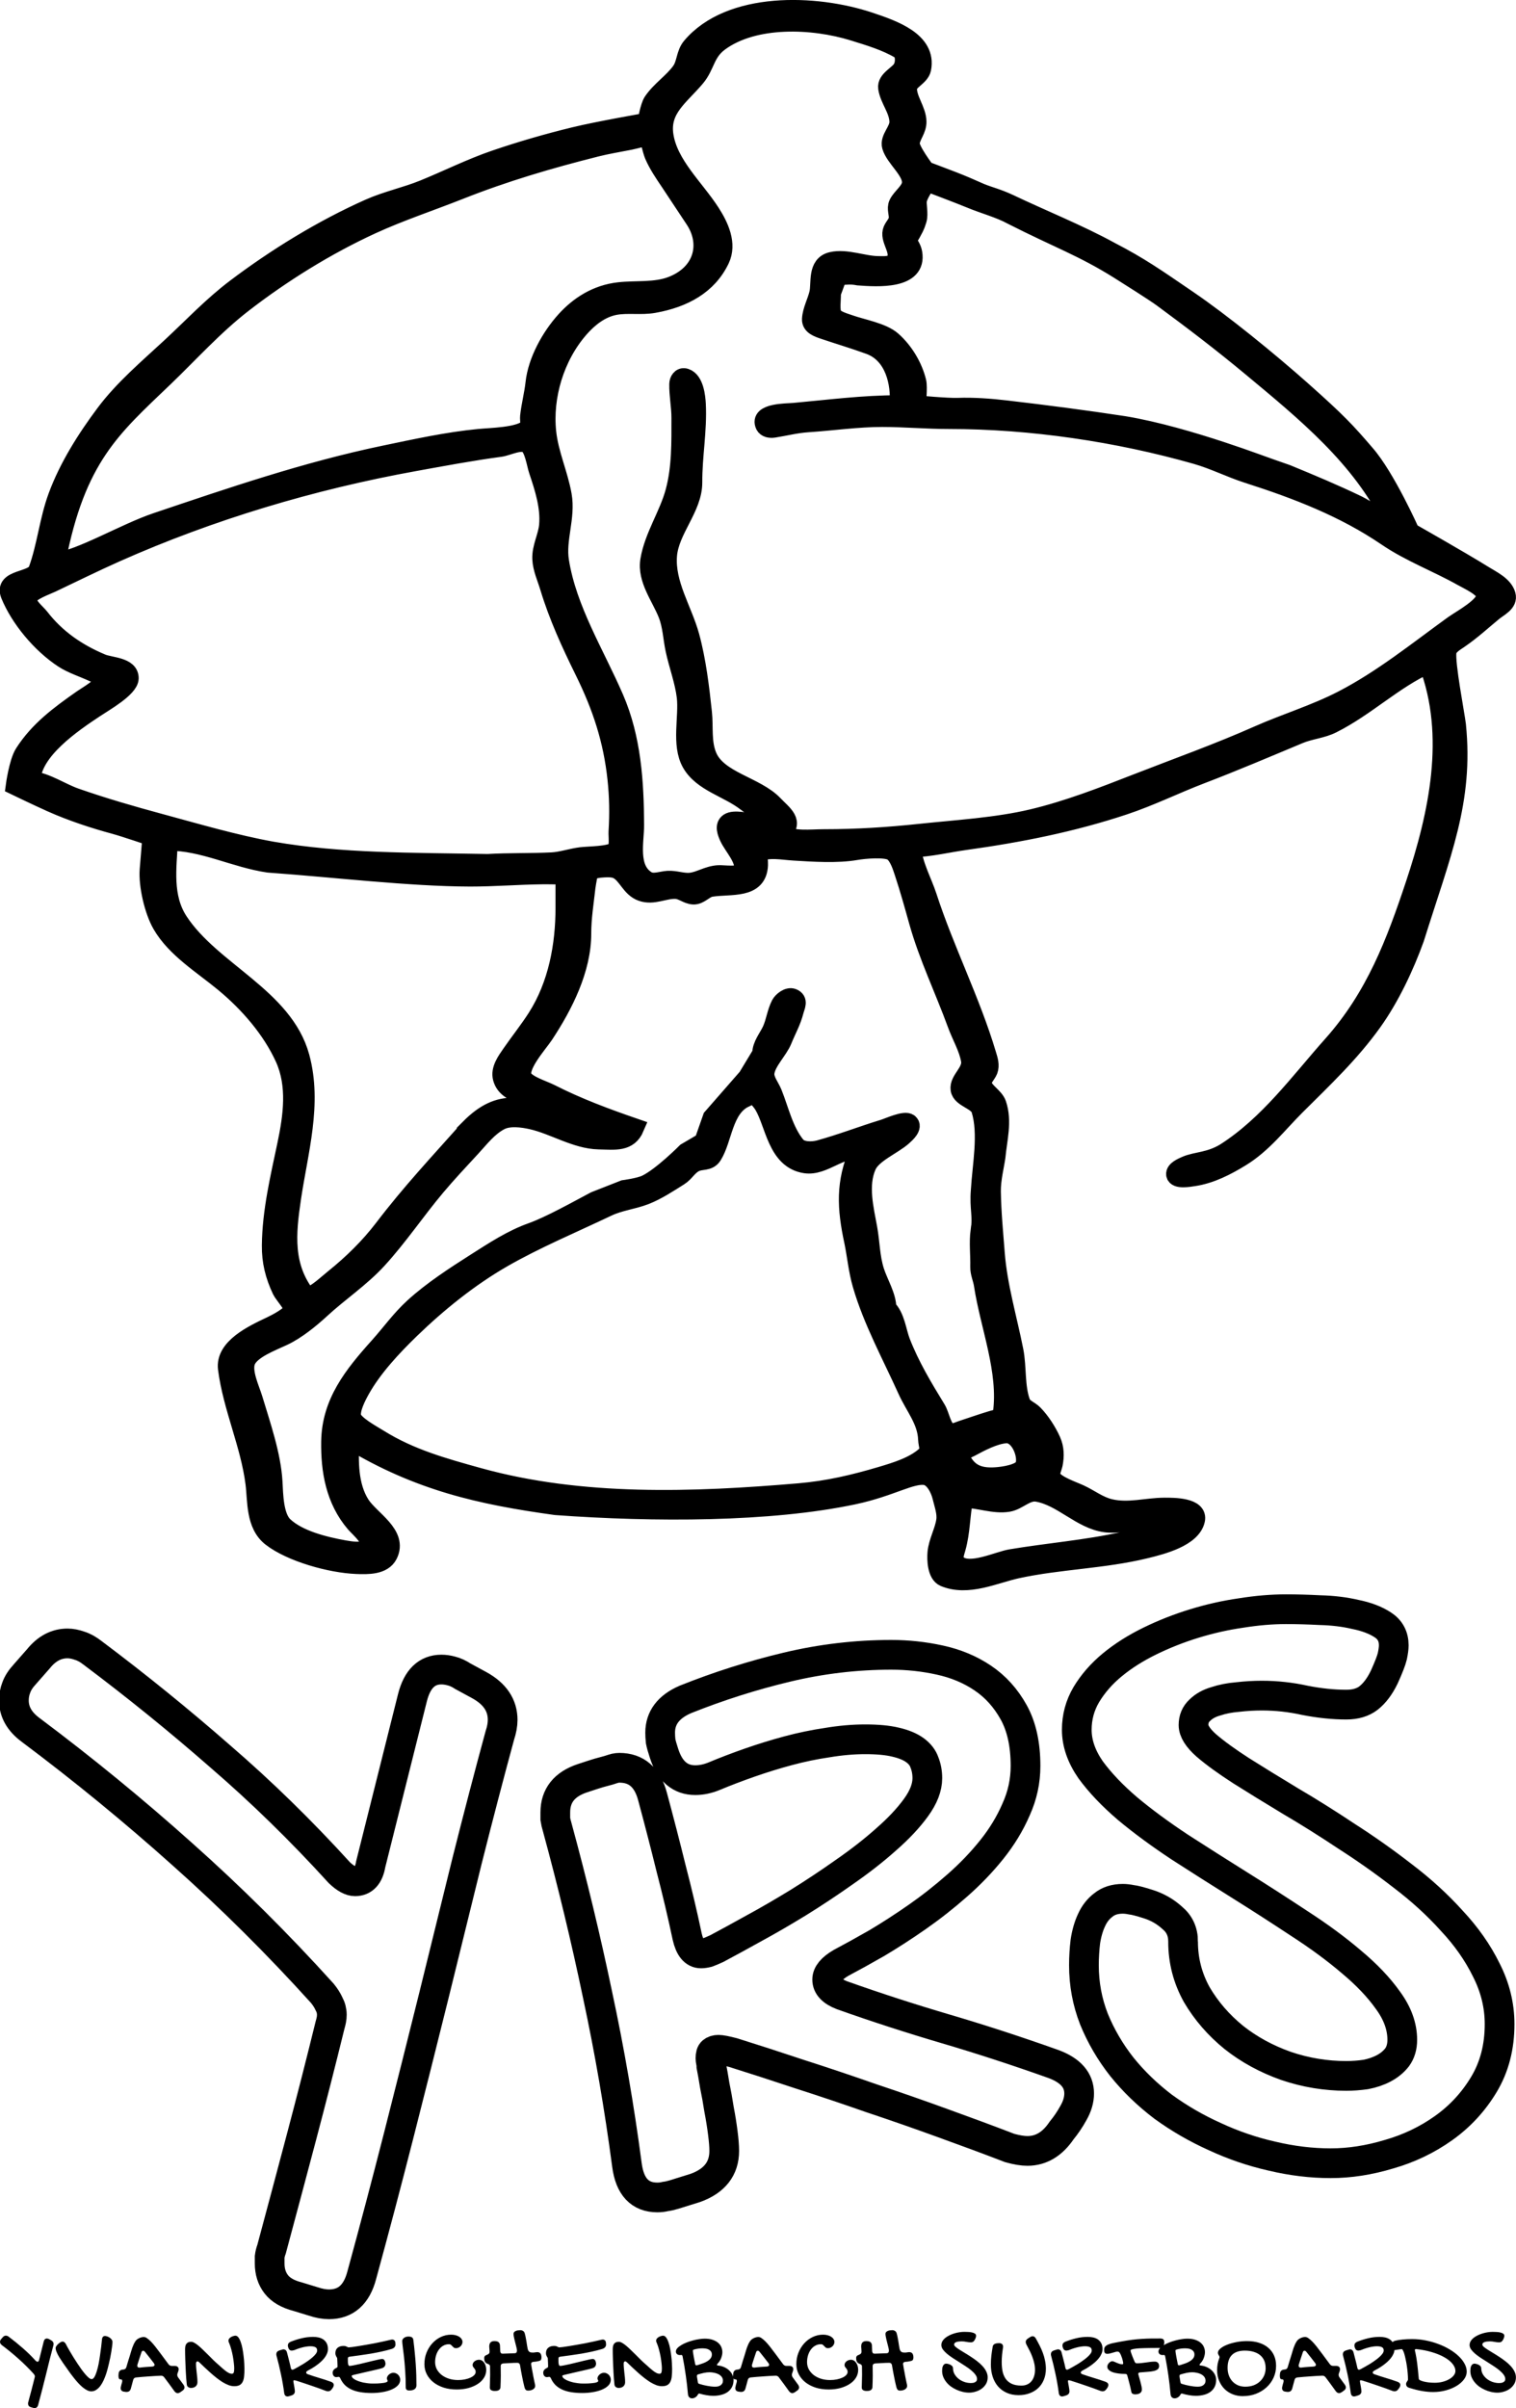 <?xml version="1.0" encoding="UTF-8" standalone="no"?>
<!-- Created with Inkscape (http://www.inkscape.org/) -->

<svg
   width="70mm"
   height="111.136mm"
   viewBox="0 0 70 111.136"
   version="1.1"
   id="svg63"
   inkscape:version="1.3 (0e150ed6c4, 2023-07-21)"
   sodipodi:docname="logo.svg"
   xmlns:inkscape="http://www.inkscape.org/namespaces/inkscape"
   xmlns:sodipodi="http://sodipodi.sourceforge.net/DTD/sodipodi-0.dtd"
   xmlns="http://www.w3.org/2000/svg"
   xmlns:svg="http://www.w3.org/2000/svg">
  <sodipodi:namedview
     id="namedview65"
     pagecolor="#ffffff"
     bordercolor="#666666"
     borderopacity="1.0"
     inkscape:pageshadow="2"
     inkscape:pageopacity="0.0"
     inkscape:pagecheckerboard="0"
     inkscape:document-units="mm"
     showgrid="false"
     fit-margin-top="0"
     fit-margin-left="0"
     fit-margin-right="0"
     fit-margin-bottom="0"
     inkscape:zoom="1.8101934"
     inkscape:cx="145.28834"
     inkscape:cy="222.35193"
     inkscape:window-width="1920"
     inkscape:window-height="1017"
     inkscape:window-x="-8"
     inkscape:window-y="-8"
     inkscape:window-maximized="1"
     inkscape:current-layer="layer1"
     inkscape:showpageshadow="2"
     inkscape:deskcolor="#d1d1d1" />
  <defs
     id="defs60" />
  <g
     inkscape:label="Layer 1"
     inkscape:groupmode="layer"
     id="layer1"
     transform="translate(-31.151,-10.3)">
    <path
       style="fill:#000000;fill-opacity:1;stroke:#000000;stroke-width:0.834;stroke-miterlimit:4;stroke-dasharray:none;stroke-opacity:1"
       d="m 33.532,47.37 c 0.92,0.408 1.926,0.742 2.91,1.008 0.439,0.118 1.7,0.547 1.7,0.547 0,0 -0.093,1.113 -0.124,1.512 -0.055,0.719 0.212,1.891 0.585,2.536 0.647,1.118 1.884,1.864 2.887,2.694 1.152,0.952 2.189,2.161 2.782,3.466 0.574,1.264 0.373,2.685 0.1,3.985 -0.326,1.553 -0.695,3.075 -0.713,4.658 -0.008,0.744 0.152,1.387 0.474,2.07 0.092,0.196 0.568,0.711 0.528,0.891 -0.059,0.265 -0.752,0.619 -1.002,0.737 -0.847,0.4 -2.152,1.015 -2.026,1.995 0.231,1.789 1.038,3.482 1.268,5.279 0.105,0.819 0.007,1.917 0.768,2.509 0.919,0.712 2.745,1.221 3.947,1.268 0.521,0.02 1.221,0.035 1.475,-0.464 0.485,-0.951 -0.834,-1.634 -1.279,-2.329 -0.552,-0.862 -0.533,-2.001 -0.487,-2.95 3.164,1.902 5.983,2.54 9.487,3.024 4.547,0.331 9.893,0.329 13.752,-0.488 1.751,-0.371 2.685,-1.017 3.349,-0.89 0.386,0.092 0.63,0.635 0.704,0.943 0.084,0.352 0.233,0.741 0.181,1.102 -0.073,0.504 -0.358,0.978 -0.404,1.486 -0.027,0.305 -0.01,1 0.356,1.152 1.098,0.456 2.315,-0.153 3.363,-0.381 1.963,-0.426 3.976,-0.445 5.936,-0.922 0.769,-0.187 2.137,-0.539 2.322,-1.35 0.143,-0.622 -1.015,-0.623 -1.449,-0.621 -0.848,0.004 -1.651,0.26 -2.503,0.064 -0.527,-0.121 -0.926,-0.449 -1.397,-0.666 -0.371,-0.171 -1.051,-0.389 -1.283,-0.712 -0.133,-0.184 0.027,-0.46 0.066,-0.653 0.072,-0.366 0.067,-0.736 -0.091,-1.087 -0.188,-0.418 -0.489,-0.893 -0.822,-1.232 -0.187,-0.192 -0.488,-0.271 -0.583,-0.528 -0.267,-0.725 -0.169,-1.623 -0.318,-2.38 -0.295,-1.495 -0.746,-2.984 -0.863,-4.503 -0.076,-0.991 -0.163,-1.848 -0.18,-2.847 -0.01,-0.554 0.158,-1.211 0.212,-1.605 0.074,-0.803 0.313,-1.635 0.043,-2.433 -0.122,-0.358 -0.608,-0.576 -0.679,-0.932 -0.041,-0.209 0.208,-0.429 0.281,-0.621 0.09,-0.237 0.007,-0.49 -0.065,-0.725 -0.736,-2.471 -1.946,-4.838 -2.745,-7.298 -0.229,-0.704 -0.675,-1.491 -0.713,-2.226 0.838,-0.028 1.618,-0.225 2.444,-0.34 2.508,-0.348 4.942,-0.83 7.333,-1.625 1.219,-0.405 2.354,-0.97 3.55,-1.427 1.528,-0.584 3.029,-1.224 4.54,-1.855 0.48,-0.201 1.05,-0.246 1.508,-0.475 1.568,-0.782 2.84,-2.046 4.428,-2.767 1.243,3.297 0.46,6.917 -0.615,10.145 -0.89,2.674 -1.832,5.184 -3.809,7.401 -1.521,1.706 -2.936,3.678 -4.947,4.961 -0.72,0.437 -1.321,0.392 -1.804,0.6 -0.171,0.077 -0.526,0.22 -0.496,0.433 0.037,0.27 0.658,0.153 0.846,0.126 0.803,-0.117 1.542,-0.505 2.202,-0.909 1.012,-0.62 1.719,-1.558 2.529,-2.365 1.272,-1.267 2.517,-2.437 3.551,-3.882 0.817,-1.141 1.488,-2.57 1.953,-3.859 1.227,-3.925 2.285,-6.332 1.928,-9.856 -0.069,-0.557 -0.509,-2.805 -0.439,-3.365 0.033,-0.266 0.338,-0.438 0.556,-0.587 0.583,-0.4 1.032,-0.82 1.566,-1.26 0.261,-0.215 0.718,-0.414 0.611,-0.792 -0.127,-0.45 -0.68,-0.702 -1.071,-0.946 -1.07,-0.665 -3.362,-1.962 -3.362,-1.962 0,0 -1.128,-2.533 -2.08,-3.616 -0.893,-1.04 -1.293,-1.468 -2.894,-2.893 -1.602,-1.425 -3.765,-3.176 -5.288,-4.213 -1.522,-1.037 -2.212,-1.529 -3.616,-2.257 -1.415,-0.777 -3.188,-1.492 -4.643,-2.186 -0.568,-0.266 -0.932,-0.34 -1.339,-0.508 -0.503,-0.22 -0.751,-0.335 -1.274,-0.538 -0.337,-0.131 -1.251,-0.475 -1.251,-0.475 0,0 -0.74,-0.968 -0.7,-1.266 0.046,-0.345 0.32,-0.602 0.314,-0.983 -0.007,-0.526 -0.463,-1.048 -0.436,-1.551 0.018,-0.332 0.577,-0.513 0.651,-0.882 0.26,-1.293 -1.348,-1.838 -2.425,-2.198 -2.509,-0.839 -6.443,-0.96 -8.24,1.163 -0.285,0.337 -0.237,0.79 -0.488,1.139 -0.368,0.511 -0.939,0.871 -1.298,1.402 -0.15,0.22 -0.272,0.941 -0.272,0.941 0,0 -2.227,0.387 -3.32,0.653 -1.24,0.301 -2.475,0.658 -3.667,1.065 -1.144,0.391 -2.207,0.928 -3.317,1.379 -0.82,0.332 -1.693,0.513 -2.503,0.873 -2.176,0.968 -4.316,2.288 -6.169,3.687 -1.097,0.828 -2.009,1.804 -3.002,2.724 -1.051,0.973 -2.187,1.934 -3.032,3.063 -0.884,1.182 -1.7,2.477 -2.201,3.83 -0.414,1.118 -0.513,2.304 -0.919,3.413 -0.191,0.522 -1.594,0.355 -1.274,1.142 0.442,1.083 1.419,2.271 2.47,2.959 0.398,0.261 0.939,0.431 1.38,0.637 0.145,0.068 0.457,0.171 0.487,0.338 0.042,0.234 -0.815,0.731 -1.01,0.867 -1.057,0.74 -1.999,1.44 -2.678,2.497 -0.272,0.423 -0.418,1.52 -0.418,1.52 0,0 1.085,0.524 1.699,0.796 z M 72.814,13.427 c -0.165,0.312 -0.758,0.535 -0.698,0.934 0.08,0.537 0.505,0.988 0.52,1.553 0.012,0.407 -0.449,0.762 -0.342,1.139 0.157,0.551 0.973,1.15 0.92,1.708 -0.034,0.357 -0.456,0.623 -0.606,0.94 -0.109,0.23 0.029,0.48 -0.007,0.716 -0.033,0.219 -0.232,0.36 -0.281,0.569 -0.102,0.428 0.45,0.942 0.137,1.383 -0.144,0.202 -0.513,0.169 -0.746,0.168 -0.687,-0.003 -1.482,-0.351 -2.163,-0.191 -0.706,0.165 -0.503,1.029 -0.611,1.487 -0.091,0.389 -0.315,0.791 -0.338,1.19 -0.018,0.318 0.327,0.427 0.608,0.522 0.696,0.235 1.406,0.445 2.095,0.697 1.14,0.417 1.422,1.772 1.339,2.715 -1.648,0 -3.204,0.207 -4.831,0.354 -0.342,0.031 -1.645,0.005 -1.361,0.618 0.069,0.149 0.27,0.179 0.429,0.154 0.528,-0.082 1.03,-0.215 1.571,-0.25 1.135,-0.074 2.288,-0.245 3.434,-0.245 1.023,4.9e-5 2.054,0.094 3.085,0.094 3.805,0 7.788,0.594 11.407,1.622 0.831,0.236 1.573,0.62 2.381,0.879 2.288,0.732 4.463,1.571 6.424,2.906 1.071,0.73 2.34,1.202 3.475,1.841 0.289,0.163 1.03,0.497 1.076,0.829 0.068,0.483 -1.12,1.107 -1.483,1.369 -1.644,1.188 -3.284,2.516 -5.122,3.463 -1.259,0.649 -2.606,1.052 -3.899,1.625 -1.838,0.815 -3.707,1.48 -5.587,2.213 -1.555,0.607 -3.181,1.241 -4.831,1.632 -1.651,0.392 -3.487,0.496 -5.18,0.676 -1.482,0.158 -2.928,0.249 -4.423,0.249 -0.658,0 -1.386,0.115 -1.979,-0.207 0.679,-0.535 0.075,-0.917 -0.335,-1.35 -0.822,-0.871 -2.573,-1.103 -3.052,-2.221 -0.276,-0.645 -0.161,-1.349 -0.232,-2.019 -0.123,-1.153 -0.272,-2.409 -0.581,-3.535 -0.335,-1.217 -1.136,-2.407 -1.033,-3.712 0.094,-1.188 1.172,-2.196 1.167,-3.379 -0.007,-1.206 0.225,-2.393 0.164,-3.608 -0.017,-0.345 -0.095,-1.096 -0.521,-1.233 -0.219,-0.071 -0.331,0.141 -0.333,0.301 -0.01,0.512 0.1,1.035 0.1,1.553 0,1.137 0.024,2.299 -0.277,3.416 -0.289,1.075 -0.973,2.05 -1.159,3.157 -0.15,0.889 0.51,1.705 0.821,2.493 0.214,0.538 0.223,1.095 0.342,1.648 0.153,0.713 0.434,1.45 0.519,2.173 0.108,0.925 -0.251,2.195 0.233,3.054 0.514,0.912 1.723,1.165 2.547,1.812 0.215,0.169 0.837,0.491 0.762,0.811 -0.033,0.139 -0.298,0.115 -0.413,0.112 -0.296,-0.008 -0.892,-0.173 -1.147,-0.007 -0.242,0.158 -0.1,0.492 -0.012,0.689 0.196,0.435 0.798,1.036 0.663,1.545 -0.077,0.291 -0.881,0.152 -1.134,0.168 -0.488,0.03 -0.857,0.304 -1.286,0.348 -0.342,0.035 -0.691,-0.11 -1.042,-0.089 -0.312,0.019 -0.684,0.181 -0.97,0.004 -0.853,-0.529 -0.539,-1.779 -0.543,-2.544 -0.01,-1.973 -0.134,-3.988 -0.941,-5.849 -0.899,-2.072 -2.166,-4.079 -2.526,-6.315 -0.164,-1.019 0.308,-2.017 0.124,-3.054 -0.173,-0.976 -0.606,-1.895 -0.714,-2.898 -0.176,-1.648 0.363,-3.485 1.508,-4.791 0.403,-0.46 0.955,-0.912 1.617,-1.037 0.585,-0.111 1.208,0.012 1.804,-0.095 1.375,-0.245 2.504,-0.855 3.072,-2.047 0.346,-0.724 -0.03,-1.537 -0.441,-2.174 -0.729,-1.132 -1.95,-2.214 -2.149,-3.571 -0.177,-1.207 0.724,-1.774 1.46,-2.649 0.464,-0.552 0.434,-1.148 1.084,-1.63 1.604,-1.188 4.318,-1.067 6.169,-0.493 0.739,0.229 1.511,0.458 2.153,0.839 0.231,0.137 0.239,0.588 0.112,0.826 z M 38.707,27.766 c 1.205,-1.156 2.331,-2.415 3.672,-3.453 1.782,-1.379 3.837,-2.661 5.936,-3.625 1.321,-0.606 2.724,-1.068 4.074,-1.603 2.071,-0.82 4.114,-1.419 6.286,-1.967 0.518,-0.131 1.046,-0.214 1.571,-0.319 0.21,-0.042 0.839,-0.209 0.839,-0.209 0,0 0.159,0.682 0.243,0.875 0.19,0.44 0.463,0.839 0.735,1.242 0.382,0.567 0.75,1.141 1.132,1.708 0.757,1.122 0.423,2.496 -1.027,3.057 -0.762,0.295 -1.649,0.182 -2.444,0.272 -1.018,0.115 -1.834,0.634 -2.467,1.329 -0.709,0.779 -1.315,1.899 -1.424,2.899 -0.057,0.52 -0.196,1.034 -0.251,1.552 -0.018,0.169 0.069,0.443 -0.092,0.57 -0.447,0.351 -1.655,0.365 -2.226,0.42 -1.459,0.14 -2.914,0.462 -4.349,0.76 -3.625,0.754 -7.084,1.94 -10.546,3.106 -1.45,0.488 -3.536,1.728 -4.608,1.832 0.924,-4.815 2.58,-6.178 4.947,-8.449 z m 56.693,6.573 c -0.525,-0.063 -1.1,-0.534 -1.571,-0.76 -1.067,-0.513 -2.158,-0.97 -3.259,-1.422 -1.141,-0.39 -1.709,-0.624 -3.026,-1.058 -1.317,-0.433 -3.013,-0.934 -4.481,-1.177 -1.808,-0.276 -3.638,-0.514 -5.471,-0.728 -0.702,-0.082 -1.498,-0.143 -2.212,-0.115 -0.482,0.019 -1.893,-0.114 -1.893,-0.114 0,0 0.079,-0.791 0.019,-1.044 -0.166,-0.693 -0.588,-1.413 -1.154,-1.913 -0.452,-0.399 -1.383,-0.553 -1.976,-0.763 -0.233,-0.083 -0.622,-0.183 -0.754,-0.389 -0.14,-0.218 -0.046,-0.761 -0.061,-1.024 l 0.293,-0.796 c 0.365,-7e-4 0.553,-0.055 0.929,0.02 0.885,0.066 2.757,0.191 2.535,-1.087 -0.036,-0.211 -0.162,-0.381 -0.265,-0.569 0.308,-0.512 0.388,-0.679 0.468,-0.945 0.091,-0.301 -0.036,-0.728 0.017,-0.945 0.076,-0.314 0.429,-0.788 0.429,-0.788 0,0 1.524,0.576 1.997,0.773 0.626,0.261 1.333,0.442 1.921,0.764 2.145,1.089 3.255,1.461 4.919,2.502 0.438,0.279 1.61,1.009 2.024,1.314 1.406,1.035 2.74,2.052 4.062,3.151 2.552,2.119 5.106,4.209 6.513,7.113 M 35.587,42.973 c 0.377,-0.25 1.538,-0.91 1.55,-1.365 0.013,-0.566 -0.887,-0.549 -1.275,-0.71 -1.166,-0.485 -2.123,-1.162 -2.854,-2.107 -0.182,-0.235 -0.667,-0.588 -0.549,-0.914 0.102,-0.283 0.799,-0.519 1.075,-0.65 0.989,-0.47 1.965,-0.952 2.968,-1.399 4.35,-1.934 9.041,-3.34 13.794,-4.199 1.318,-0.238 2.63,-0.484 3.958,-0.662 0.335,-0.045 0.932,-0.369 1.255,-0.158 0.277,0.181 0.377,0.913 0.474,1.202 0.273,0.81 0.553,1.682 0.477,2.536 -0.047,0.522 -0.338,1.017 -0.313,1.553 0.022,0.446 0.222,0.871 0.35,1.294 0.406,1.345 0.986,2.608 1.614,3.882 0.814,1.651 1.314,3.178 1.506,4.969 0.088,0.822 0.102,1.613 0.05,2.433 -0.012,0.192 0.064,0.756 -0.096,0.88 -0.29,0.226 -1.212,0.212 -1.594,0.258 -0.437,0.053 -0.91,0.218 -1.339,0.239 -0.981,0.049 -1.983,0.017 -2.968,0.076 -3.527,-0.067 -6.786,-0.023 -9.952,-0.574 -1.74,-0.314 -3.471,-0.826 -5.18,-1.288 -1.313,-0.355 -2.625,-0.734 -3.899,-1.18 -0.676,-0.237 -1.308,-0.696 -2.037,-0.793 0.07,-1.362 1.874,-2.588 2.985,-3.323 z m 26.814,-3.043 -0.058,0.052 0.058,-0.052 m -9.586,22.44 c -1.441,1.617 -2.708,2.965 -3.976,4.63 -0.658,0.857 -1.415,1.599 -2.278,2.294 -0.368,0.297 -0.755,0.681 -1.212,0.863 -1.114,-1.394 -0.955,-2.933 -0.715,-4.555 0.319,-2.158 0.982,-4.354 0.393,-6.522 -0.753,-2.774 -4.097,-3.956 -5.61,-6.263 -0.738,-1.126 -0.53,-2.46 -0.471,-3.674 1.589,0 3.05,0.785 4.598,1.012 3.113,0.222 6.484,0.634 9.312,0.644 1.115,3.92e-4 2.208,-0.091 3.318,-0.104 0.276,-0.004 1.044,0.01 1.044,0.01 0,0 0,1.098 0,1.489 0,1.722 -0.328,3.551 -1.3,5.072 -0.359,0.561 -0.795,1.106 -1.175,1.656 -0.225,0.325 -0.528,0.732 -0.416,1.139 0.241,0.877 1.504,0.77 2.736,1.613 -1.817,-0.216 -2.754,-0.816 -4.251,0.693 z m 23.567,4.733 c -0.073,0.556 0,1.103 -0.013,1.656 -0.007,0.299 0.122,0.54 0.166,0.828 0.294,1.925 1.149,3.987 0.877,5.949 -0.029,0.214 -0.269,0.23 -0.46,0.287 -0.469,0.14 -0.932,0.306 -1.397,0.457 -0.161,0.052 -0.441,0.197 -0.605,0.093 -0.296,-0.188 -0.372,-0.764 -0.541,-1.041 -0.627,-1.026 -1.212,-1.996 -1.644,-3.105 -0.183,-0.469 -0.245,-1.184 -0.644,-1.553 0.007,-0.547 -0.39,-1.181 -0.557,-1.708 -0.21,-0.661 -0.202,-1.314 -0.322,-1.976 -0.165,-0.907 -0.444,-1.991 -0.045,-2.885 0.253,-0.566 1.186,-0.929 1.654,-1.35 0.142,-0.128 0.502,-0.444 0.281,-0.634 -0.196,-0.168 -0.95,0.187 -1.186,0.259 -0.99,0.302 -1.967,0.683 -2.968,0.956 -0.326,0.089 -0.839,0.093 -1.057,-0.173 -0.555,-0.678 -0.759,-1.636 -1.078,-2.427 -0.119,-0.293 -0.389,-0.604 -0.349,-0.93 0.062,-0.502 0.619,-1.025 0.811,-1.503 0.192,-0.474 0.414,-0.85 0.54,-1.346 0.053,-0.209 0.224,-0.496 -0.091,-0.618 -0.213,-0.083 -0.498,0.154 -0.58,0.311 -0.194,0.374 -0.236,0.812 -0.414,1.196 -0.164,0.353 -0.458,0.685 -0.458,1.078 l -0.658,1.089 -1.627,1.861 -0.393,1.117 -0.801,0.47 c 0,0 -1.115,1.124 -1.841,1.475 -0.31,0.15 -1.023,0.243 -1.023,0.243 l -1.339,0.525 c -0.846,0.449 -2.09,1.144 -2.91,1.438 -0.918,0.323 -1.762,0.878 -2.561,1.386 -0.994,0.632 -2.051,1.315 -2.905,2.095 -0.616,0.563 -1.061,1.198 -1.606,1.805 -1.207,1.343 -2.212,2.602 -2.24,4.404 -0.02,1.326 0.203,2.691 1.135,3.778 0.18,0.21 0.944,0.844 0.576,1.142 -0.24,0.194 -0.789,0.099 -1.071,0.049 -0.92,-0.166 -2.109,-0.459 -2.774,-1.087 -0.45,-0.426 -0.454,-1.458 -0.486,-2.019 -0.071,-1.246 -0.552,-2.627 -0.914,-3.828 -0.143,-0.473 -0.536,-1.274 -0.332,-1.76 0.22,-0.524 1.196,-0.878 1.711,-1.122 0.606,-0.286 1.255,-0.815 1.729,-1.253 0.851,-0.786 1.84,-1.441 2.62,-2.291 0.975,-1.063 1.778,-2.269 2.704,-3.368 0.526,-0.625 1.077,-1.21 1.633,-1.812 0.392,-0.424 0.777,-0.938 1.325,-1.222 0.409,-0.212 1.02,-0.13 1.455,-0.031 1.02,0.232 2.035,0.899 3.085,0.921 0.766,0.017 1.386,0.123 1.688,-0.591 -1.346,-0.464 -2.639,-0.942 -3.899,-1.583 -0.349,-0.177 -1.061,-0.386 -1.262,-0.7 -0.31,-0.485 0.693,-1.574 0.973,-1.999 0.903,-1.37 1.74,-3.027 1.74,-4.672 0,-0.726 0.112,-1.394 0.193,-2.122 0.025,-0.217 0.137,-0.775 0.137,-0.775 0,0 0.346,-0.084 0.489,-0.096 0.239,-0.02 0.586,-0.051 0.803,0.059 0.448,0.229 0.59,0.839 1.123,1.027 0.54,0.191 1.038,-0.129 1.567,-0.109 0.305,0.01 0.526,0.24 0.815,0.258 0.304,0.019 0.518,-0.304 0.815,-0.353 0.902,-0.148 2.169,0.119 2.219,-1.047 0.008,-0.193 -0.026,-0.38 -0.065,-0.569 0.565,-0.222 1.095,-0.093 1.688,-0.057 0.882,0.054 1.984,0.128 2.852,-0.022 0.357,-0.062 1.418,-0.17 1.709,0.057 0.261,0.204 0.399,0.665 0.495,0.952 0.244,0.738 0.454,1.49 0.659,2.226 0.453,1.626 1.203,3.167 1.784,4.762 0.2,0.548 0.524,1.084 0.624,1.656 0.093,0.532 -0.547,0.891 -0.481,1.346 0.062,0.427 0.824,0.512 0.955,0.934 0.347,1.111 0.045,2.582 -0.019,3.725 -0.068,0.846 0.103,1.154 -0.008,1.863 z m -5.828,0.518 c 0.134,0.661 0.189,1.309 0.38,1.967 0.481,1.661 1.364,3.273 2.083,4.865 0.351,0.778 0.913,1.41 0.944,2.277 0.01,0.29 0.168,0.514 -0.103,0.754 -0.531,0.469 -1.335,0.715 -2.028,0.92 -1.266,0.375 -2.455,0.655 -3.783,0.768 -4.882,0.415 -10.029,0.605 -14.783,-0.711 -1.635,-0.452 -3.175,-0.88 -4.598,-1.768 -0.308,-0.192 -1.187,-0.661 -1.256,-1.005 -0.071,-0.357 0.224,-0.923 0.397,-1.235 0.562,-1.009 1.454,-1.968 2.308,-2.795 1.25,-1.209 2.692,-2.381 4.254,-3.279 1.523,-0.875 3.231,-1.589 4.831,-2.351 0.573,-0.273 1.169,-0.324 1.746,-0.547 0.542,-0.21 1.087,-0.57 1.57,-0.874 0.286,-0.18 0.4,-0.462 0.716,-0.628 0.301,-0.158 0.636,-0.024 0.838,-0.345 0.485,-0.769 0.491,-2.172 1.473,-2.639 0.135,-0.625 0.712,0.09 0.845,0.311 0.522,0.864 0.614,2.525 1.949,2.726 0.855,0.129 1.649,-0.796 2.444,-0.604 -0.625,1.453 -0.569,2.605 -0.228,4.192 z m 7.038,8.87 c 0.644,-0.047 1.041,1.035 0.838,1.476 -0.153,0.332 -0.949,0.444 -1.304,0.466 -0.632,0.041 -1.115,-0.083 -1.45,-0.58 -0.078,-0.115 -0.229,-0.296 -0.165,-0.437 0.064,-0.141 0.309,-0.222 0.446,-0.295 0.451,-0.242 1.098,-0.591 1.635,-0.63 m 7.741,4.069 v 0.052 c -0.69,0.472 -1.499,0.616 -2.328,0.801 -1.704,0.378 -3.449,0.514 -5.18,0.803 -0.599,0.1 -1.905,0.742 -2.458,0.268 -0.236,-0.202 -0.112,-0.494 -0.045,-0.734 0.219,-0.774 0.191,-1.509 0.349,-2.277 0.667,4.2e-4 1.375,0.293 2.037,0.183 0.47,-0.078 0.84,-0.552 1.339,-0.465 1.142,0.199 2.005,1.256 3.143,1.41 0.967,0.131 2.285,-0.481 3.143,-0.041 z"
       id="path849-3"
       sodipodi:nodetypes="ccccccccssscssssccccsccccccscccccccccccsccccccccccccccccccccccccccccccczzccccccccccccccsccccccccccccccccccccccccccccccccccccsscccccccccccsccccccccccscccccccssccccccccccccccccccccsscccscsccccscccccccccccccczcccccccccccccssccccccccccccccccccccccccccccccccccccccccccccccccscccccccccccccccccsccccccccccccccccscccccccscscsccccccccccccccsccccccccccccccccccccccccccccccccccccccccccccccccccccccccccccccccc" />
    <path
       d="m 31.236,118.529 q -0.084,-0.062 -0.084,-0.149 0,-0.034 0.012,-0.065 0.012,-0.034 0.043,-0.067 l 0.07,-0.079 q 0.062,-0.077 0.147,-0.077 0.029,0 0.062,0.012 0.031,0.01 0.065,0.036 0.336,0.252 0.646,0.524 0.312,0.269 0.603,0.589 0.046,0.043 0.079,0.043 0.065,0 0.079,-0.086 l 0.211,-0.843 q 0.036,-0.142 0.147,-0.142 0.024,0 0.05,0.007 0.029,0.007 0.058,0.026 l 0.084,0.046 q 0.118,0.065 0.118,0.175 0,0.036 -0.014,0.079 -0.082,0.3 -0.166,0.634 -0.082,0.332 -0.168,0.682 -0.087,0.348 -0.178,0.706 -0.091,0.358 -0.187,0.709 -0.038,0.147 -0.166,0.147 -0.036,0 -0.079,-0.014 l -0.079,-0.024 q -0.074,-0.019 -0.108,-0.062 -0.034,-0.043 -0.034,-0.106 0,-0.014 0,-0.034 0.002,-0.019 0.01,-0.038 0.077,-0.286 0.151,-0.567 0.074,-0.281 0.144,-0.565 0.005,-0.017 0.007,-0.029 0.002,-0.012 0.002,-0.026 0,-0.029 -0.014,-0.055 -0.012,-0.026 -0.034,-0.053 -0.339,-0.375 -0.709,-0.704 -0.368,-0.329 -0.769,-0.63 z m 3.047,1.137 q -0.115,-0.163 -0.219,-0.308 -0.101,-0.147 -0.178,-0.272 -0.077,-0.127 -0.12,-0.233 -0.046,-0.106 -0.046,-0.192 0,-0.043 0.038,-0.094 0.036,-0.053 0.087,-0.096 0.05,-0.046 0.103,-0.074 0.055,-0.031 0.091,-0.031 0.087,0 0.149,0.108 0.026,0.051 0.079,0.149 0.055,0.096 0.127,0.221 0.072,0.123 0.159,0.264 0.089,0.139 0.18,0.279 0.094,0.139 0.185,0.269 0.094,0.127 0.178,0.226 0.087,0.099 0.159,0.159 0.074,0.058 0.127,0.058 0.07,0 0.127,-0.096 0.058,-0.096 0.106,-0.252 0.05,-0.156 0.089,-0.353 0.038,-0.199 0.067,-0.404 0.031,-0.204 0.053,-0.394 0.022,-0.192 0.036,-0.336 0.007,-0.077 0.043,-0.115 0.036,-0.041 0.094,-0.041 0.05,0 0.111,0.022 0.06,0.022 0.113,0.06 0.053,0.036 0.087,0.086 0.036,0.048 0.036,0.106 0,0.089 -0.017,0.209 -0.014,0.12 -0.038,0.255 -0.022,0.132 -0.05,0.272 -0.029,0.137 -0.058,0.26 -0.019,0.086 -0.053,0.216 -0.031,0.127 -0.079,0.272 -0.048,0.142 -0.113,0.286 -0.065,0.142 -0.149,0.257 -0.084,0.113 -0.19,0.183 -0.103,0.072 -0.233,0.072 -0.094,0 -0.195,-0.053 -0.101,-0.051 -0.202,-0.135 -0.101,-0.084 -0.199,-0.19 -0.099,-0.108 -0.187,-0.219 -0.089,-0.111 -0.166,-0.214 -0.077,-0.106 -0.132,-0.185 z m 2.42,0.442 q -0.041,0 -0.062,-0.041 -0.019,-0.041 -0.019,-0.115 0,-0.012 0,-0.026 0,-0.017 0.005,-0.062 0.007,-0.173 0.171,-0.202 l 0.055,-0.005 q 0.055,-0.007 0.087,-0.034 0.031,-0.029 0.046,-0.079 0.041,-0.137 0.082,-0.276 0.041,-0.139 0.087,-0.276 0.024,-0.077 0.048,-0.163 0.026,-0.089 0.055,-0.175 0.031,-0.086 0.07,-0.171 0.041,-0.084 0.091,-0.154 0.022,-0.029 0.06,-0.06 0.038,-0.031 0.087,-0.055 0.05,-0.026 0.106,-0.041 0.058,-0.017 0.113,-0.017 0.072,0 0.142,0.046 0.094,0.065 0.185,0.156 0.091,0.091 0.204,0.233 0.113,0.142 0.262,0.344 0.149,0.199 0.358,0.483 0.031,0.036 0.065,0.055 0.036,0.017 0.084,0.017 h 0.137 q 0.084,0 0.13,0.041 0.048,0.038 0.048,0.108 0,0.014 -0.002,0.034 0,0.019 -0.007,0.038 l -0.046,0.135 q -0.005,0.019 -0.007,0.034 -0.002,0.014 -0.002,0.029 0,0.051 0.034,0.103 l 0.257,0.351 q 0.043,0.065 0.043,0.123 0,0.086 -0.099,0.151 l -0.091,0.065 q -0.034,0.022 -0.065,0.034 -0.029,0.012 -0.06,0.012 -0.043,0 -0.082,-0.026 -0.036,-0.024 -0.07,-0.067 -0.115,-0.163 -0.233,-0.322 -0.115,-0.159 -0.235,-0.315 -0.055,-0.077 -0.147,-0.077 -0.293,0.012 -0.582,0.034 -0.286,0.019 -0.574,0.048 -0.103,0.01 -0.13,0.111 l -0.108,0.397 q -0.043,0.159 -0.192,0.159 h -0.038 l -0.074,-0.01 q -0.082,-0.007 -0.125,-0.051 -0.041,-0.043 -0.041,-0.113 0,-0.014 0.002,-0.031 0.002,-0.017 0.007,-0.036 0.012,-0.048 0.024,-0.099 0.014,-0.051 0.029,-0.099 0.005,-0.019 0.007,-0.034 0.002,-0.017 0.002,-0.031 0,-0.074 -0.058,-0.074 z m 1.144,-1.269 q -0.024,-0.022 -0.043,-0.036 -0.019,-0.014 -0.041,-0.014 -0.06,0 -0.084,0.084 -0.048,0.142 -0.094,0.281 -0.043,0.137 -0.089,0.281 -0.005,0.012 -0.005,0.022 0,0.01 0,0.022 0,0.089 0.094,0.089 h 0.024 q 0.144,-0.019 0.288,-0.029 0.144,-0.012 0.288,-0.019 0.048,-0.005 0.074,-0.024 0.029,-0.022 0.029,-0.055 0,-0.031 -0.029,-0.074 -0.101,-0.135 -0.204,-0.264 -0.101,-0.132 -0.209,-0.262 z m 2.355,0.545 q 0,0.101 0.01,0.209 0.01,0.108 0.022,0.216 0.014,0.108 0.024,0.219 0.01,0.108 0.01,0.214 0,0.118 -0.082,0.192 -0.082,0.072 -0.219,0.072 -0.067,0 -0.127,-0.041 -0.058,-0.041 -0.065,-0.13 -0.012,-0.113 -0.024,-0.252 -0.01,-0.142 -0.019,-0.291 -0.007,-0.151 -0.014,-0.303 -0.007,-0.154 -0.012,-0.293 -0.005,-0.142 -0.007,-0.26 -0.002,-0.12 -0.002,-0.202 0,-0.072 0.01,-0.137 0.01,-0.065 0.041,-0.113 0.031,-0.048 0.084,-0.077 0.055,-0.029 0.147,-0.029 0.07,0 0.156,0.051 0.087,0.048 0.185,0.132 0.101,0.084 0.214,0.195 0.113,0.108 0.233,0.228 0.12,0.12 0.245,0.245 0.127,0.123 0.257,0.233 0.058,0.051 0.13,0.118 0.074,0.067 0.151,0.127 0.079,0.06 0.156,0.103 0.079,0.041 0.151,0.041 0.067,0 0.087,-0.058 0.022,-0.06 0.022,-0.19 0,-0.096 -0.017,-0.238 -0.014,-0.142 -0.043,-0.303 -0.029,-0.161 -0.072,-0.322 -0.043,-0.163 -0.099,-0.298 -0.012,-0.029 -0.024,-0.055 -0.01,-0.029 -0.01,-0.062 0,-0.055 0.036,-0.099 0.036,-0.043 0.087,-0.072 0.05,-0.029 0.106,-0.043 0.055,-0.017 0.091,-0.017 0.079,0 0.142,0.086 0.062,0.084 0.108,0.221 0.048,0.135 0.079,0.305 0.031,0.168 0.05,0.339 0.022,0.171 0.029,0.327 0.01,0.154 0.01,0.257 0,0.195 -0.017,0.344 -0.014,0.147 -0.065,0.248 -0.048,0.101 -0.142,0.154 -0.094,0.051 -0.25,0.051 -0.125,0 -0.262,-0.051 -0.137,-0.053 -0.279,-0.139 -0.139,-0.089 -0.284,-0.202 -0.142,-0.113 -0.279,-0.235 -0.137,-0.123 -0.267,-0.245 -0.127,-0.123 -0.238,-0.228 -0.046,-0.046 -0.084,-0.046 -0.034,0 -0.053,0.029 -0.017,0.026 -0.017,0.074 z m 4.513,-0.62 q -0.048,0.019 -0.094,0.019 -0.115,0 -0.159,-0.137 -0.012,-0.036 -0.017,-0.06 -0.002,-0.024 -0.002,-0.043 0,-0.113 0.127,-0.168 0.252,-0.101 0.514,-0.163 0.262,-0.062 0.529,-0.062 0.125,0 0.245,0.026 0.123,0.026 0.219,0.091 0.096,0.065 0.156,0.173 0.06,0.108 0.06,0.272 0,0.115 -0.048,0.221 -0.046,0.106 -0.123,0.202 -0.077,0.096 -0.175,0.183 -0.099,0.086 -0.202,0.159 -0.103,0.072 -0.204,0.132 -0.101,0.058 -0.183,0.101 -0.07,0.041 -0.07,0.084 0,0.051 0.074,0.079 0.257,0.091 0.526,0.171 0.269,0.079 0.545,0.178 0.13,0.048 0.13,0.149 0,0.048 -0.029,0.099 -0.026,0.048 -0.06,0.089 -0.07,0.103 -0.173,0.103 -0.036,0 -0.089,-0.014 -0.156,-0.06 -0.336,-0.125 -0.178,-0.065 -0.365,-0.127 -0.185,-0.065 -0.365,-0.123 -0.18,-0.06 -0.334,-0.108 -0.055,-0.014 -0.074,-0.014 -0.019,0 -0.031,0.01 -0.01,0.007 -0.01,0.034 0,0.007 0.002,0.019 0.002,0.01 0.002,0.022 0.007,0.036 0.017,0.096 0.012,0.058 0.022,0.12 0.012,0.062 0.019,0.12 0.007,0.055 0.007,0.091 0,0.135 -0.147,0.187 l -0.108,0.034 q -0.024,0.007 -0.043,0.01 -0.019,0.005 -0.041,0.005 -0.132,0 -0.154,-0.163 -0.058,-0.437 -0.149,-0.863 -0.089,-0.425 -0.204,-0.848 -0.007,-0.024 -0.01,-0.041 0,-0.019 0,-0.034 0,-0.127 0.137,-0.173 0.05,-0.017 0.082,-0.026 0.034,-0.01 0.053,-0.014 0.022,-0.007 0.031,-0.01 0.012,-0.002 0.022,-0.002 0.13,0 0.168,0.147 0.05,0.187 0.094,0.363 0.046,0.175 0.082,0.346 0.019,0.084 0.07,0.084 0.014,0 0.034,-0.005 0.019,-0.007 0.046,-0.019 0.077,-0.041 0.185,-0.101 0.111,-0.06 0.228,-0.132 0.12,-0.074 0.235,-0.156 0.118,-0.082 0.209,-0.163 0.094,-0.082 0.151,-0.161 0.058,-0.079 0.058,-0.149 0,-0.043 -0.014,-0.079 -0.012,-0.036 -0.048,-0.062 -0.036,-0.026 -0.099,-0.041 -0.06,-0.014 -0.154,-0.014 -0.091,0 -0.192,0.017 -0.099,0.014 -0.197,0.041 -0.099,0.026 -0.195,0.06 -0.096,0.034 -0.183,0.07 z m 2.081,1.23 q -0.007,0 -0.024,0.002 -0.014,0.002 -0.034,0.005 -0.017,0.002 -0.034,0.005 -0.017,0.002 -0.026,0.002 -0.067,0 -0.118,-0.055 -0.05,-0.058 -0.05,-0.151 0,-0.062 0.041,-0.12 0.041,-0.058 0.127,-0.096 0.026,-0.012 0.041,-0.026 0.017,-0.017 0.017,-0.046 0,-0.077 -0.005,-0.163 -0.002,-0.089 -0.01,-0.207 -0.002,-0.024 -0.017,-0.046 -0.012,-0.022 -0.029,-0.048 -0.014,-0.029 -0.026,-0.062 -0.012,-0.034 -0.012,-0.084 0,-0.046 0.012,-0.103 0.014,-0.06 0.055,-0.111 0.043,-0.053 0.118,-0.086 0.077,-0.036 0.199,-0.036 0.05,0 0.084,0.01 0.034,0.01 0.058,0.024 0.026,0.012 0.046,0.022 0.022,0.01 0.043,0.01 0.038,0 0.154,-0.014 0.115,-0.014 0.276,-0.041 0.163,-0.026 0.358,-0.06 0.197,-0.034 0.399,-0.072 0.202,-0.041 0.394,-0.082 0.192,-0.041 0.348,-0.079 0.048,-0.012 0.084,-0.012 0.05,0 0.079,0.024 0.031,0.022 0.046,0.055 0.014,0.034 0.017,0.077 0.005,0.041 0.005,0.077 0,0.062 -0.043,0.118 -0.041,0.053 -0.137,0.084 -0.238,0.07 -0.481,0.123 -0.24,0.051 -0.485,0.094 -0.245,0.041 -0.493,0.074 -0.248,0.034 -0.493,0.067 -0.034,0.005 -0.05,0.026 -0.017,0.019 -0.017,0.053 v 0.099 q 0,0.041 0.002,0.084 0.002,0.043 0.01,0.079 0.01,0.036 0.024,0.06 0.014,0.022 0.038,0.022 0.058,0 0.178,-0.024 0.123,-0.024 0.274,-0.058 0.154,-0.036 0.32,-0.077 0.168,-0.043 0.317,-0.077 0.149,-0.036 0.262,-0.06 0.113,-0.024 0.159,-0.024 0.067,0 0.101,0.051 0.036,0.048 0.048,0.123 0,0.012 0.002,0.022 0.002,0.01 0.002,0.022 0,0.07 -0.043,0.13 -0.041,0.058 -0.149,0.086 -0.029,0.01 -0.115,0.031 -0.087,0.019 -0.204,0.048 -0.118,0.026 -0.255,0.058 -0.137,0.031 -0.269,0.062 -0.132,0.029 -0.248,0.058 -0.113,0.026 -0.185,0.043 -0.065,0.017 -0.079,0.026 -0.012,0.01 -0.012,0.024 0.005,0.053 0.053,0.099 0.05,0.046 0.125,0.084 0.077,0.038 0.171,0.07 0.096,0.031 0.197,0.053 0.103,0.019 0.202,0.031 0.099,0.012 0.183,0.012 0.036,0 0.103,0 0.067,0 0.147,-0.002 0.082,-0.005 0.166,-0.012 0.087,-0.007 0.154,-0.019 0.07,-0.014 0.113,-0.034 0.046,-0.022 0.046,-0.051 0,-0.026 -0.019,-0.055 -0.017,-0.029 -0.017,-0.062 0,-0.048 0.026,-0.094 0.026,-0.048 0.067,-0.084 0.043,-0.038 0.096,-0.06 0.055,-0.024 0.111,-0.024 0.07,0 0.127,0.029 0.058,0.026 0.099,0.072 0.043,0.043 0.065,0.101 0.024,0.058 0.024,0.118 0,0.159 -0.118,0.274 -0.115,0.115 -0.303,0.19 -0.187,0.077 -0.423,0.113 -0.235,0.038 -0.473,0.038 -0.279,0 -0.509,-0.038 -0.231,-0.036 -0.413,-0.118 -0.183,-0.082 -0.315,-0.211 -0.132,-0.132 -0.216,-0.32 -0.029,-0.055 -0.062,-0.055 z m 2.927,-1.653 q 0,-0.043 0.022,-0.079 0.022,-0.038 0.06,-0.065 0.038,-0.029 0.089,-0.046 0.053,-0.017 0.111,-0.017 0.113,0 0.166,0.036 0.053,0.036 0.065,0.113 0.041,0.32 0.067,0.606 0.029,0.284 0.046,0.543 0.017,0.257 0.024,0.495 0.007,0.235 0.007,0.457 0,0.12 -0.087,0.18 -0.084,0.06 -0.248,0.06 -0.074,0 -0.118,-0.036 -0.041,-0.034 -0.041,-0.101 0,-0.413 -0.026,-0.774 -0.024,-0.363 -0.055,-0.644 -0.031,-0.281 -0.058,-0.469 -0.024,-0.19 -0.024,-0.26 z m 2.148,0.149 q -0.135,0 -0.25,0.065 -0.113,0.062 -0.199,0.175 -0.084,0.111 -0.132,0.262 -0.048,0.151 -0.048,0.324 0,0.178 0.079,0.329 0.082,0.149 0.223,0.262 0.144,0.111 0.336,0.173 0.195,0.062 0.423,0.062 0.166,0 0.312,-0.029 0.149,-0.031 0.26,-0.082 0.111,-0.051 0.175,-0.118 0.065,-0.07 0.065,-0.147 0,-0.06 -0.022,-0.099 -0.022,-0.041 -0.05,-0.072 -0.026,-0.034 -0.048,-0.065 -0.022,-0.034 -0.022,-0.084 0,-0.048 0.024,-0.091 0.024,-0.043 0.065,-0.077 0.043,-0.034 0.096,-0.053 0.055,-0.019 0.113,-0.019 0.07,0 0.13,0.036 0.062,0.036 0.106,0.101 0.046,0.062 0.07,0.149 0.026,0.084 0.026,0.18 0,0.195 -0.103,0.363 -0.103,0.166 -0.286,0.286 -0.183,0.12 -0.433,0.19 -0.25,0.067 -0.543,0.067 -0.324,0 -0.598,-0.086 -0.274,-0.089 -0.473,-0.245 -0.197,-0.156 -0.308,-0.37 -0.111,-0.214 -0.111,-0.469 0,-0.279 0.096,-0.526 0.099,-0.248 0.267,-0.433 0.168,-0.185 0.392,-0.293 0.226,-0.108 0.481,-0.108 0.113,0 0.207,0.026 0.096,0.024 0.166,0.07 0.07,0.046 0.108,0.108 0.041,0.06 0.041,0.132 0,0.058 -0.026,0.111 -0.024,0.051 -0.065,0.091 -0.041,0.038 -0.096,0.062 -0.053,0.024 -0.113,0.024 -0.062,0 -0.101,-0.029 -0.036,-0.029 -0.067,-0.062 -0.031,-0.036 -0.067,-0.065 -0.036,-0.029 -0.099,-0.029 z m 3.15,0.274 q 0,-0.026 -0.012,-0.079 -0.012,-0.053 -0.029,-0.12 -0.017,-0.07 -0.038,-0.147 -0.022,-0.079 -0.038,-0.154 -0.017,-0.074 -0.029,-0.139 -0.012,-0.065 -0.012,-0.108 0,-0.055 0.031,-0.089 0.031,-0.036 0.079,-0.055 0.048,-0.019 0.103,-0.026 0.055,-0.007 0.106,-0.007 0.062,0 0.12,0.036 0.06,0.034 0.082,0.123 0.026,0.094 0.043,0.19 0.019,0.094 0.034,0.185 0.014,0.089 0.026,0.173 0.014,0.084 0.029,0.156 0.014,0.058 0.036,0.091 0.024,0.034 0.055,0.053 0.034,0.017 0.07,0.022 0.038,0.005 0.082,0.005 0.048,0 0.103,-0.01 0.055,-0.01 0.108,-0.01 0.034,0 0.065,0.012 0.034,0.01 0.06,0.038 0.026,0.026 0.041,0.074 0.017,0.048 0.017,0.123 0,0.062 -0.024,0.106 -0.024,0.041 -0.091,0.055 l -0.087,0.019 q -0.041,0.007 -0.077,0.012 -0.034,0.002 -0.087,0.007 -0.113,0.012 -0.113,0.099 0,0.007 0.01,0.065 0.01,0.058 0.024,0.144 0.017,0.084 0.036,0.187 0.019,0.101 0.036,0.195 0.019,0.094 0.034,0.168 0.014,0.072 0.022,0.103 0.012,0.053 0.019,0.082 0.007,0.029 0.007,0.079 0,0.038 -0.022,0.077 -0.022,0.036 -0.065,0.065 -0.041,0.029 -0.101,0.046 -0.06,0.019 -0.137,0.019 -0.084,0 -0.123,-0.051 -0.036,-0.053 -0.05,-0.12 -0.031,-0.125 -0.06,-0.257 -0.026,-0.132 -0.053,-0.262 -0.024,-0.13 -0.048,-0.252 -0.022,-0.125 -0.041,-0.238 -0.012,-0.053 -0.043,-0.077 -0.031,-0.026 -0.079,-0.026 -0.163,0 -0.329,0.012 -0.163,0.01 -0.322,0.017 -0.055,0.005 -0.087,0.036 -0.031,0.031 -0.031,0.082 0,0.113 0.002,0.223 0.002,0.111 0.002,0.226 0,0.132 -0.005,0.272 -0.002,0.139 -0.01,0.269 -0.005,0.048 -0.029,0.079 -0.022,0.031 -0.058,0.051 -0.034,0.019 -0.079,0.026 -0.043,0.007 -0.089,0.007 -0.113,0 -0.175,-0.038 -0.062,-0.036 -0.062,-0.125 0,-0.135 0.007,-0.281 0.007,-0.147 0.007,-0.296 0,-0.101 -0.002,-0.195 -0.002,-0.096 -0.002,-0.197 0,-0.046 -0.022,-0.067 -0.019,-0.024 -0.048,-0.038 -0.029,-0.014 -0.065,-0.026 -0.036,-0.014 -0.065,-0.041 -0.029,-0.026 -0.05,-0.077 -0.019,-0.051 -0.019,-0.139 0,-0.048 0.017,-0.074 0.019,-0.029 0.046,-0.046 0.029,-0.017 0.06,-0.026 0.031,-0.012 0.058,-0.029 0.029,-0.017 0.046,-0.041 0.019,-0.026 0.019,-0.074 0,-0.029 -0.002,-0.067 -0.002,-0.041 -0.005,-0.077 -0.002,-0.036 -0.005,-0.062 -0.002,-0.029 -0.002,-0.038 0,-0.082 0.022,-0.13 0.024,-0.051 0.058,-0.074 0.034,-0.026 0.074,-0.034 0.043,-0.01 0.082,-0.01 0.144,0 0.199,0.055 0.058,0.053 0.062,0.156 l 0.01,0.252 q 0.005,0.058 0.031,0.089 0.026,0.029 0.087,0.029 l 0.545,-0.019 q 0.07,-0.005 0.089,-0.038 0.022,-0.034 0.022,-0.101 z m 1.499,1.23 q -0.007,0 -0.024,0.002 -0.014,0.002 -0.034,0.005 -0.017,0.002 -0.034,0.005 -0.017,0.002 -0.026,0.002 -0.067,0 -0.118,-0.055 -0.05,-0.058 -0.05,-0.151 0,-0.062 0.041,-0.12 0.041,-0.058 0.127,-0.096 0.026,-0.012 0.041,-0.026 0.017,-0.017 0.017,-0.046 0,-0.077 -0.005,-0.163 -0.002,-0.089 -0.01,-0.207 -0.002,-0.024 -0.017,-0.046 -0.012,-0.022 -0.029,-0.048 -0.014,-0.029 -0.026,-0.062 -0.012,-0.034 -0.012,-0.084 0,-0.046 0.012,-0.103 0.014,-0.06 0.055,-0.111 0.043,-0.053 0.118,-0.086 0.077,-0.036 0.199,-0.036 0.05,0 0.084,0.01 0.034,0.01 0.058,0.024 0.026,0.012 0.046,0.022 0.022,0.01 0.043,0.01 0.038,0 0.154,-0.014 0.115,-0.014 0.276,-0.041 0.163,-0.026 0.358,-0.06 0.197,-0.034 0.399,-0.072 0.202,-0.041 0.394,-0.082 0.192,-0.041 0.348,-0.079 0.048,-0.012 0.084,-0.012 0.05,0 0.079,0.024 0.031,0.022 0.046,0.055 0.014,0.034 0.017,0.077 0.005,0.041 0.005,0.077 0,0.062 -0.043,0.118 -0.041,0.053 -0.137,0.084 -0.238,0.07 -0.481,0.123 -0.24,0.051 -0.485,0.094 -0.245,0.041 -0.493,0.074 -0.248,0.034 -0.493,0.067 -0.034,0.005 -0.05,0.026 -0.017,0.019 -0.017,0.053 v 0.099 q 0,0.041 0.002,0.084 0.002,0.043 0.01,0.079 0.01,0.036 0.024,0.06 0.014,0.022 0.038,0.022 0.058,0 0.178,-0.024 0.123,-0.024 0.274,-0.058 0.154,-0.036 0.32,-0.077 0.168,-0.043 0.317,-0.077 0.149,-0.036 0.262,-0.06 0.113,-0.024 0.159,-0.024 0.067,0 0.101,0.051 0.036,0.048 0.048,0.123 0,0.012 0.002,0.022 0.002,0.01 0.002,0.022 0,0.07 -0.043,0.13 -0.041,0.058 -0.149,0.086 -0.029,0.01 -0.115,0.031 -0.087,0.019 -0.204,0.048 -0.118,0.026 -0.255,0.058 -0.137,0.031 -0.269,0.062 -0.132,0.029 -0.248,0.058 -0.113,0.026 -0.185,0.043 -0.065,0.017 -0.079,0.026 -0.012,0.01 -0.012,0.024 0.005,0.053 0.053,0.099 0.05,0.046 0.125,0.084 0.077,0.038 0.171,0.07 0.096,0.031 0.197,0.053 0.103,0.019 0.202,0.031 0.099,0.012 0.183,0.012 0.036,0 0.103,0 0.067,0 0.147,-0.002 0.082,-0.005 0.166,-0.012 0.087,-0.007 0.154,-0.019 0.07,-0.014 0.113,-0.034 0.046,-0.022 0.046,-0.051 0,-0.026 -0.019,-0.055 -0.017,-0.029 -0.017,-0.062 0,-0.048 0.026,-0.094 0.026,-0.048 0.067,-0.084 0.043,-0.038 0.096,-0.06 0.055,-0.024 0.111,-0.024 0.07,0 0.127,0.029 0.058,0.026 0.099,0.072 0.043,0.043 0.065,0.101 0.024,0.058 0.024,0.118 0,0.159 -0.118,0.274 -0.115,0.115 -0.303,0.19 -0.187,0.077 -0.423,0.113 -0.235,0.038 -0.473,0.038 -0.279,0 -0.509,-0.038 -0.231,-0.036 -0.413,-0.118 -0.183,-0.082 -0.315,-0.211 -0.132,-0.132 -0.216,-0.32 -0.029,-0.055 -0.062,-0.055 z m 3.429,-0.61 q 0,0.101 0.01,0.209 0.01,0.108 0.022,0.216 0.014,0.108 0.024,0.219 0.01,0.108 0.01,0.214 0,0.118 -0.082,0.192 -0.082,0.072 -0.219,0.072 -0.067,0 -0.127,-0.041 -0.058,-0.041 -0.065,-0.13 -0.012,-0.113 -0.024,-0.252 -0.01,-0.142 -0.019,-0.291 -0.007,-0.151 -0.014,-0.303 -0.007,-0.154 -0.012,-0.293 -0.005,-0.142 -0.007,-0.26 -0.002,-0.12 -0.002,-0.202 0,-0.072 0.01,-0.137 0.01,-0.065 0.041,-0.113 0.031,-0.048 0.084,-0.077 0.055,-0.029 0.147,-0.029 0.07,0 0.156,0.051 0.087,0.048 0.185,0.132 0.101,0.084 0.214,0.195 0.113,0.108 0.233,0.228 0.12,0.12 0.245,0.245 0.127,0.123 0.257,0.233 0.058,0.051 0.13,0.118 0.074,0.067 0.151,0.127 0.079,0.06 0.156,0.103 0.079,0.041 0.151,0.041 0.067,0 0.087,-0.058 0.022,-0.06 0.022,-0.19 0,-0.096 -0.017,-0.238 -0.014,-0.142 -0.043,-0.303 -0.029,-0.161 -0.072,-0.322 -0.043,-0.163 -0.099,-0.298 -0.012,-0.029 -0.024,-0.055 -0.01,-0.029 -0.01,-0.062 0,-0.055 0.036,-0.099 0.036,-0.043 0.087,-0.072 0.05,-0.029 0.106,-0.043 0.055,-0.017 0.091,-0.017 0.079,0 0.142,0.086 0.062,0.084 0.108,0.221 0.048,0.135 0.079,0.305 0.031,0.168 0.05,0.339 0.022,0.171 0.029,0.327 0.01,0.154 0.01,0.257 0,0.195 -0.017,0.344 -0.014,0.147 -0.065,0.248 -0.048,0.101 -0.142,0.154 -0.094,0.051 -0.25,0.051 -0.125,0 -0.262,-0.051 -0.137,-0.053 -0.279,-0.139 -0.139,-0.089 -0.284,-0.202 -0.142,-0.113 -0.279,-0.235 -0.137,-0.123 -0.267,-0.245 -0.127,-0.123 -0.238,-0.228 -0.046,-0.046 -0.084,-0.046 -0.034,0 -0.053,0.029 -0.017,0.026 -0.017,0.074 z m 2.968,1.413 q -0.038,-0.442 -0.101,-0.875 -0.06,-0.433 -0.147,-0.872 -0.007,-0.029 -0.019,-0.046 -0.01,-0.019 -0.029,-0.019 -0.014,0 -0.034,0.002 -0.017,0.002 -0.036,0.002 -0.091,0 -0.142,-0.046 -0.05,-0.046 -0.05,-0.115 0,-0.079 0.065,-0.154 0.067,-0.074 0.175,-0.139 0.108,-0.067 0.248,-0.123 0.139,-0.055 0.286,-0.094 0.149,-0.041 0.293,-0.062 0.144,-0.024 0.262,-0.024 0.214,0 0.368,0.053 0.156,0.053 0.255,0.139 0.101,0.086 0.147,0.199 0.048,0.113 0.048,0.233 0,0.12 -0.053,0.264 -0.05,0.142 -0.173,0.272 -0.014,0.017 -0.019,0.029 -0.005,0.01 -0.005,0.022 0,0.022 0.048,0.029 0.139,0.012 0.269,0.067 0.132,0.055 0.231,0.144 0.099,0.086 0.159,0.204 0.06,0.118 0.06,0.25 0,0.185 -0.072,0.324 -0.07,0.137 -0.195,0.228 -0.125,0.091 -0.298,0.135 -0.171,0.046 -0.37,0.046 -0.156,0 -0.315,-0.029 -0.156,-0.026 -0.305,-0.07 -0.01,-0.005 -0.029,-0.005 -0.041,0 -0.065,0.048 -0.041,0.082 -0.118,0.127 -0.074,0.046 -0.151,0.046 -0.07,0 -0.123,-0.046 -0.053,-0.043 -0.065,-0.147 z m 0.466,-0.916 q -0.053,0.019 -0.053,0.074 0,0.007 0.005,0.053 0.007,0.046 0.017,0.099 0.01,0.062 0.022,0.135 0.007,0.062 0.065,0.077 0.074,0.022 0.163,0.046 0.089,0.022 0.185,0.041 0.096,0.019 0.195,0.031 0.099,0.012 0.19,0.012 0.07,0 0.135,-0.014 0.065,-0.017 0.115,-0.051 0.05,-0.034 0.079,-0.084 0.031,-0.053 0.031,-0.127 0,-0.108 -0.06,-0.183 -0.06,-0.074 -0.151,-0.12 -0.091,-0.046 -0.199,-0.065 -0.108,-0.022 -0.204,-0.022 -0.13,0 -0.264,0.029 -0.132,0.029 -0.269,0.07 z m -0.185,-1.146 q -0.026,0.007 -0.041,0.017 -0.014,0.01 -0.014,0.036 0,0.026 0.01,0.096 0.012,0.067 0.026,0.154 0.017,0.086 0.034,0.18 0.019,0.091 0.034,0.166 0.005,0.046 0.019,0.062 0.017,0.017 0.041,0.017 0.014,0 0.036,-0.005 0.024,-0.007 0.062,-0.019 0.099,-0.031 0.207,-0.07 0.111,-0.041 0.199,-0.096 0.091,-0.055 0.149,-0.13 0.06,-0.077 0.06,-0.178 0,-0.079 -0.034,-0.132 -0.034,-0.055 -0.094,-0.089 -0.06,-0.036 -0.139,-0.051 -0.079,-0.014 -0.173,-0.014 -0.096,0 -0.195,0.014 -0.096,0.014 -0.187,0.041 z m 1.884,1.372 q -0.041,0 -0.062,-0.041 -0.019,-0.041 -0.019,-0.115 0,-0.012 0,-0.026 0,-0.017 0.005,-0.062 0.007,-0.173 0.171,-0.202 l 0.055,-0.005 q 0.055,-0.007 0.087,-0.034 0.031,-0.029 0.046,-0.079 0.041,-0.137 0.082,-0.276 0.041,-0.139 0.087,-0.276 0.024,-0.077 0.048,-0.163 0.026,-0.089 0.055,-0.175 0.031,-0.086 0.07,-0.171 0.041,-0.084 0.091,-0.154 0.022,-0.029 0.06,-0.06 0.038,-0.031 0.087,-0.055 0.05,-0.026 0.106,-0.041 0.058,-0.017 0.113,-0.017 0.072,0 0.142,0.046 0.094,0.065 0.185,0.156 0.091,0.091 0.204,0.233 0.113,0.142 0.262,0.344 0.149,0.199 0.358,0.483 0.031,0.036 0.065,0.055 0.036,0.017 0.084,0.017 h 0.137 q 0.084,0 0.13,0.041 0.048,0.038 0.048,0.108 0,0.014 -0.002,0.034 0,0.019 -0.007,0.038 l -0.046,0.135 q -0.005,0.019 -0.007,0.034 -0.002,0.014 -0.002,0.029 0,0.051 0.034,0.103 l 0.257,0.351 q 0.043,0.065 0.043,0.123 0,0.086 -0.099,0.151 l -0.091,0.065 q -0.034,0.022 -0.065,0.034 -0.029,0.012 -0.06,0.012 -0.043,0 -0.082,-0.026 -0.036,-0.024 -0.07,-0.067 -0.115,-0.163 -0.233,-0.322 -0.115,-0.159 -0.235,-0.315 -0.055,-0.077 -0.147,-0.077 -0.293,0.012 -0.582,0.034 -0.286,0.019 -0.574,0.048 -0.103,0.01 -0.13,0.111 l -0.108,0.397 q -0.043,0.159 -0.192,0.159 h -0.038 l -0.074,-0.01 q -0.082,-0.007 -0.125,-0.051 -0.041,-0.043 -0.041,-0.113 0,-0.014 0.002,-0.031 0.002,-0.017 0.007,-0.036 0.012,-0.048 0.024,-0.099 0.014,-0.051 0.029,-0.099 0.005,-0.019 0.007,-0.034 0.002,-0.017 0.002,-0.031 0,-0.074 -0.058,-0.074 z m 1.144,-1.269 q -0.024,-0.022 -0.043,-0.036 -0.019,-0.014 -0.041,-0.014 -0.06,0 -0.084,0.084 -0.048,0.142 -0.094,0.281 -0.043,0.137 -0.089,0.281 -0.005,0.012 -0.005,0.022 0,0.01 0,0.022 0,0.089 0.094,0.089 h 0.024 q 0.144,-0.019 0.288,-0.029 0.144,-0.012 0.288,-0.019 0.048,-0.005 0.074,-0.024 0.029,-0.022 0.029,-0.055 0,-0.031 -0.029,-0.074 -0.101,-0.135 -0.204,-0.264 -0.101,-0.132 -0.209,-0.262 z m 2.819,-0.348 q -0.135,0 -0.25,0.065 -0.113,0.062 -0.199,0.175 -0.084,0.111 -0.132,0.262 -0.048,0.151 -0.048,0.324 0,0.178 0.079,0.329 0.082,0.149 0.223,0.262 0.144,0.111 0.336,0.173 0.195,0.062 0.423,0.062 0.166,0 0.312,-0.029 0.149,-0.031 0.26,-0.082 0.111,-0.051 0.175,-0.118 0.065,-0.07 0.065,-0.147 0,-0.06 -0.022,-0.099 -0.022,-0.041 -0.05,-0.072 -0.026,-0.034 -0.048,-0.065 -0.022,-0.034 -0.022,-0.084 0,-0.048 0.024,-0.091 0.024,-0.043 0.065,-0.077 0.043,-0.034 0.096,-0.053 0.055,-0.019 0.113,-0.019 0.07,0 0.13,0.036 0.062,0.036 0.106,0.101 0.046,0.062 0.07,0.149 0.026,0.084 0.026,0.18 0,0.195 -0.103,0.363 -0.103,0.166 -0.286,0.286 -0.183,0.12 -0.433,0.19 -0.25,0.067 -0.543,0.067 -0.324,0 -0.598,-0.086 -0.274,-0.089 -0.473,-0.245 -0.197,-0.156 -0.308,-0.37 -0.111,-0.214 -0.111,-0.469 0,-0.279 0.096,-0.526 0.099,-0.248 0.267,-0.433 0.168,-0.185 0.392,-0.293 0.226,-0.108 0.481,-0.108 0.113,0 0.207,0.026 0.096,0.024 0.166,0.07 0.07,0.046 0.108,0.108 0.041,0.06 0.041,0.132 0,0.058 -0.026,0.111 -0.024,0.051 -0.065,0.091 -0.041,0.038 -0.096,0.062 -0.053,0.024 -0.113,0.024 -0.062,0 -0.101,-0.029 -0.036,-0.029 -0.067,-0.062 -0.031,-0.036 -0.067,-0.065 -0.036,-0.029 -0.099,-0.029 z m 3.15,0.274 q 0,-0.026 -0.012,-0.079 -0.012,-0.053 -0.029,-0.12 -0.017,-0.07 -0.038,-0.147 -0.022,-0.079 -0.038,-0.154 -0.017,-0.074 -0.029,-0.139 -0.012,-0.065 -0.012,-0.108 0,-0.055 0.031,-0.089 0.031,-0.036 0.079,-0.055 0.048,-0.019 0.103,-0.026 0.055,-0.007 0.106,-0.007 0.062,0 0.12,0.036 0.06,0.034 0.082,0.123 0.026,0.094 0.043,0.19 0.019,0.094 0.034,0.185 0.014,0.089 0.026,0.173 0.014,0.084 0.029,0.156 0.014,0.058 0.036,0.091 0.024,0.034 0.055,0.053 0.034,0.017 0.07,0.022 0.038,0.005 0.082,0.005 0.048,0 0.103,-0.01 0.055,-0.01 0.108,-0.01 0.034,0 0.065,0.012 0.034,0.01 0.06,0.038 0.026,0.026 0.041,0.074 0.017,0.048 0.017,0.123 0,0.062 -0.024,0.106 -0.024,0.041 -0.091,0.055 l -0.087,0.019 q -0.041,0.007 -0.077,0.012 -0.034,0.002 -0.087,0.007 -0.113,0.012 -0.113,0.099 0,0.007 0.01,0.065 0.01,0.058 0.024,0.144 0.017,0.084 0.036,0.187 0.019,0.101 0.036,0.195 0.019,0.094 0.034,0.168 0.014,0.072 0.022,0.103 0.012,0.053 0.019,0.082 0.007,0.029 0.007,0.079 0,0.038 -0.022,0.077 -0.022,0.036 -0.065,0.065 -0.041,0.029 -0.101,0.046 -0.06,0.019 -0.137,0.019 -0.084,0 -0.123,-0.051 -0.036,-0.053 -0.05,-0.12 -0.031,-0.125 -0.06,-0.257 -0.026,-0.132 -0.053,-0.262 -0.024,-0.13 -0.048,-0.252 -0.022,-0.125 -0.041,-0.238 -0.012,-0.053 -0.043,-0.077 -0.031,-0.026 -0.079,-0.026 -0.163,0 -0.329,0.012 -0.163,0.01 -0.322,0.017 -0.055,0.005 -0.087,0.036 -0.031,0.031 -0.031,0.082 0,0.113 0.002,0.223 0.002,0.111 0.002,0.226 0,0.132 -0.005,0.272 -0.002,0.139 -0.01,0.269 -0.005,0.048 -0.029,0.079 -0.022,0.031 -0.058,0.051 -0.034,0.019 -0.079,0.026 -0.043,0.007 -0.089,0.007 -0.113,0 -0.175,-0.038 -0.062,-0.036 -0.062,-0.125 0,-0.135 0.007,-0.281 0.007,-0.147 0.007,-0.296 0,-0.101 -0.002,-0.195 -0.002,-0.096 -0.002,-0.197 0,-0.046 -0.022,-0.067 -0.019,-0.024 -0.048,-0.038 -0.029,-0.014 -0.065,-0.026 -0.036,-0.014 -0.065,-0.041 -0.029,-0.026 -0.05,-0.077 -0.019,-0.051 -0.019,-0.139 0,-0.048 0.017,-0.074 0.019,-0.029 0.046,-0.046 0.029,-0.017 0.06,-0.026 0.031,-0.012 0.058,-0.029 0.029,-0.017 0.046,-0.041 0.019,-0.026 0.019,-0.074 0,-0.029 -0.002,-0.067 -0.002,-0.041 -0.005,-0.077 -0.002,-0.036 -0.005,-0.062 -0.002,-0.029 -0.002,-0.038 0,-0.082 0.022,-0.13 0.024,-0.051 0.058,-0.074 0.034,-0.026 0.074,-0.034 0.043,-0.01 0.082,-0.01 0.144,0 0.199,0.055 0.058,0.053 0.062,0.156 l 0.01,0.252 q 0.005,0.058 0.031,0.089 0.026,0.029 0.087,0.029 l 0.545,-0.019 q 0.07,-0.005 0.089,-0.038 0.022,-0.034 0.022,-0.101 z m 2.961,0.836 q 0,0.144 0.07,0.269 0.072,0.123 0.187,0.216 0.115,0.091 0.264,0.144 0.149,0.051 0.305,0.051 0.048,0 0.099,-0.007 0.05,-0.01 0.091,-0.031 0.041,-0.022 0.067,-0.055 0.026,-0.036 0.026,-0.089 0,-0.101 -0.072,-0.199 -0.07,-0.099 -0.185,-0.195 -0.115,-0.099 -0.264,-0.195 -0.149,-0.099 -0.303,-0.195 -0.154,-0.096 -0.303,-0.192 -0.149,-0.099 -0.264,-0.195 -0.115,-0.099 -0.187,-0.197 -0.07,-0.101 -0.07,-0.202 0,-0.096 0.048,-0.178 0.05,-0.084 0.132,-0.151 0.082,-0.067 0.19,-0.12 0.108,-0.053 0.226,-0.089 0.118,-0.036 0.235,-0.053 0.12,-0.019 0.228,-0.019 0.079,0 0.173,0.005 0.096,0.002 0.178,0.022 0.084,0.017 0.139,0.053 0.055,0.036 0.055,0.103 0,0.022 -0.007,0.055 -0.007,0.031 -0.041,0.106 -0.034,0.07 -0.079,0.106 -0.043,0.034 -0.113,0.034 -0.099,0 -0.209,-0.022 -0.108,-0.024 -0.219,-0.024 -0.06,0 -0.123,0.007 -0.06,0.005 -0.111,0.022 -0.05,0.014 -0.082,0.046 -0.031,0.029 -0.031,0.074 0,0.046 0.065,0.103 0.067,0.058 0.175,0.127 0.111,0.07 0.25,0.154 0.139,0.082 0.284,0.178 0.147,0.094 0.286,0.202 0.139,0.106 0.248,0.226 0.111,0.118 0.175,0.25 0.067,0.132 0.067,0.274 0,0.173 -0.079,0.305 -0.079,0.132 -0.204,0.221 -0.125,0.089 -0.276,0.132 -0.151,0.046 -0.296,0.046 -0.147,0 -0.298,-0.036 -0.149,-0.034 -0.288,-0.099 -0.139,-0.062 -0.262,-0.151 -0.12,-0.091 -0.209,-0.202 -0.089,-0.113 -0.142,-0.243 -0.05,-0.13 -0.05,-0.272 0,-0.06 0.007,-0.12 0.01,-0.062 0.031,-0.108 0.022,-0.048 0.06,-0.077 0.038,-0.031 0.099,-0.031 0.019,0 0.043,0.005 0.024,0.002 0.084,0.022 0.07,0.022 0.123,0.07 0.055,0.046 0.055,0.12 z m 1.829,-0.992 q 0.014,-0.084 0.082,-0.125 0.067,-0.043 0.223,-0.043 0.084,0 0.13,0.043 0.048,0.043 0.048,0.12 0,0.012 -0.002,0.022 -0.002,0.01 -0.002,0.022 -0.026,0.156 -0.043,0.324 -0.017,0.168 -0.017,0.341 0,0.223 0.038,0.423 0.041,0.197 0.142,0.346 0.103,0.147 0.279,0.233 0.178,0.084 0.452,0.084 0.154,0 0.272,-0.055 0.118,-0.055 0.195,-0.151 0.079,-0.099 0.118,-0.231 0.041,-0.132 0.041,-0.286 0,-0.154 -0.034,-0.303 -0.031,-0.149 -0.087,-0.293 -0.053,-0.147 -0.125,-0.288 -0.07,-0.142 -0.149,-0.286 -0.034,-0.065 -0.034,-0.118 0,-0.094 0.099,-0.159 l 0.099,-0.065 q 0.065,-0.043 0.123,-0.043 0.089,0 0.149,0.108 0.091,0.161 0.175,0.327 0.084,0.163 0.147,0.336 0.065,0.173 0.101,0.358 0.038,0.183 0.038,0.377 0,0.272 -0.091,0.495 -0.089,0.223 -0.255,0.384 -0.166,0.159 -0.399,0.245 -0.231,0.089 -0.514,0.089 -0.308,0 -0.548,-0.108 -0.238,-0.106 -0.401,-0.293 -0.163,-0.19 -0.248,-0.447 -0.084,-0.26 -0.084,-0.562 0,-0.211 0.024,-0.423 0.026,-0.214 0.06,-0.399 z m 3.496,0.156 q -0.048,0.019 -0.094,0.019 -0.115,0 -0.159,-0.137 -0.012,-0.036 -0.017,-0.06 -0.002,-0.024 -0.002,-0.043 0,-0.113 0.127,-0.168 0.252,-0.101 0.514,-0.163 0.262,-0.062 0.529,-0.062 0.125,0 0.245,0.026 0.123,0.026 0.219,0.091 0.096,0.065 0.156,0.173 0.06,0.108 0.06,0.272 0,0.115 -0.048,0.221 -0.046,0.106 -0.123,0.202 -0.077,0.096 -0.175,0.183 -0.099,0.086 -0.202,0.159 -0.103,0.072 -0.204,0.132 -0.101,0.058 -0.183,0.101 -0.07,0.041 -0.07,0.084 0,0.051 0.074,0.079 0.257,0.091 0.526,0.171 0.269,0.079 0.545,0.178 0.13,0.048 0.13,0.149 0,0.048 -0.029,0.099 -0.026,0.048 -0.06,0.089 -0.07,0.103 -0.173,0.103 -0.036,0 -0.089,-0.014 -0.156,-0.06 -0.336,-0.125 -0.178,-0.065 -0.365,-0.127 -0.185,-0.065 -0.365,-0.123 -0.18,-0.06 -0.334,-0.108 -0.055,-0.014 -0.074,-0.014 -0.019,0 -0.031,0.01 -0.01,0.007 -0.01,0.034 0,0.007 0.002,0.019 0.002,0.01 0.002,0.022 0.007,0.036 0.017,0.096 0.012,0.058 0.022,0.12 0.012,0.062 0.019,0.12 0.007,0.055 0.007,0.091 0,0.135 -0.147,0.187 l -0.108,0.034 q -0.024,0.007 -0.043,0.01 -0.019,0.005 -0.041,0.005 -0.132,0 -0.154,-0.163 -0.058,-0.437 -0.149,-0.863 -0.089,-0.425 -0.204,-0.848 -0.007,-0.024 -0.01,-0.041 0,-0.019 0,-0.034 0,-0.127 0.137,-0.173 0.05,-0.017 0.082,-0.026 0.034,-0.01 0.053,-0.014 0.022,-0.007 0.031,-0.01 0.012,-0.002 0.022,-0.002 0.13,0 0.168,0.147 0.05,0.187 0.094,0.363 0.046,0.175 0.082,0.346 0.019,0.084 0.07,0.084 0.014,0 0.034,-0.005 0.019,-0.007 0.046,-0.019 0.077,-0.041 0.185,-0.101 0.111,-0.06 0.228,-0.132 0.12,-0.074 0.235,-0.156 0.118,-0.082 0.209,-0.163 0.094,-0.082 0.151,-0.161 0.058,-0.079 0.058,-0.149 0,-0.043 -0.014,-0.079 -0.012,-0.036 -0.048,-0.062 -0.036,-0.026 -0.099,-0.041 -0.06,-0.014 -0.154,-0.014 -0.091,0 -0.192,0.017 -0.099,0.014 -0.197,0.041 -0.099,0.026 -0.195,0.06 -0.096,0.034 -0.183,0.07 z m 2.273,0.065 q -0.046,0 -0.106,0.017 -0.06,0.014 -0.125,0.036 -0.065,0.019 -0.13,0.036 -0.062,0.014 -0.113,0.014 -0.053,0 -0.084,-0.017 -0.029,-0.019 -0.043,-0.048 -0.014,-0.029 -0.017,-0.062 -0.002,-0.034 -0.002,-0.065 0,-0.091 0.053,-0.149 0.055,-0.058 0.156,-0.096 0.101,-0.041 0.243,-0.067 0.144,-0.029 0.324,-0.062 0.284,-0.053 0.517,-0.082 0.235,-0.029 0.447,-0.041 0.214,-0.014 0.418,-0.017 0.204,-0.002 0.43,-0.002 0.067,0 0.106,0.017 0.038,0.017 0.055,0.043 0.019,0.026 0.022,0.06 0.005,0.034 0.005,0.067 0,0.038 -0.012,0.084 -0.01,0.043 -0.036,0.082 -0.024,0.036 -0.067,0.06 -0.041,0.024 -0.101,0.024 h -0.192 q -0.115,0 -0.245,0.002 -0.13,0 -0.257,0.005 -0.127,0.002 -0.245,0.01 -0.115,0.007 -0.207,0.022 -0.089,0.012 -0.142,0.031 -0.053,0.019 -0.053,0.048 0,0.029 0.022,0.096 0.022,0.067 0.053,0.147 0.031,0.077 0.062,0.154 0.034,0.074 0.055,0.125 0.019,0.041 0.043,0.055 0.024,0.014 0.065,0.014 0.099,0 0.202,-0.012 0.103,-0.012 0.207,-0.026 0.106,-0.017 0.209,-0.029 0.106,-0.012 0.209,-0.012 0.058,0 0.094,0.022 0.038,0.019 0.06,0.051 0.022,0.029 0.029,0.062 0.01,0.034 0.01,0.058 0,0.108 -0.067,0.163 -0.067,0.053 -0.183,0.079 -0.115,0.026 -0.269,0.036 -0.151,0.01 -0.322,0.026 l -0.058,0.005 q -0.031,0.005 -0.048,0.022 -0.017,0.017 -0.017,0.043 0,0.007 0.002,0.012 0.002,0.005 0.002,0.012 0.022,0.079 0.05,0.178 0.029,0.096 0.053,0.192 0.026,0.096 0.043,0.183 0.017,0.086 0.017,0.142 0,0.111 -0.084,0.168 -0.082,0.058 -0.233,0.058 -0.055,0 -0.108,-0.026 -0.05,-0.024 -0.062,-0.091 -0.038,-0.197 -0.087,-0.384 -0.048,-0.19 -0.101,-0.377 -0.022,-0.065 -0.084,-0.065 -0.072,0 -0.163,-0.005 -0.089,-0.005 -0.183,-0.019 -0.094,-0.014 -0.183,-0.036 -0.087,-0.024 -0.156,-0.062 -0.067,-0.038 -0.111,-0.091 -0.041,-0.053 -0.041,-0.125 0,-0.046 0.022,-0.089 0.022,-0.046 0.055,-0.079 0.034,-0.036 0.072,-0.058 0.041,-0.022 0.077,-0.022 0.043,0 0.094,0.022 0.05,0.022 0.108,0.048 0.058,0.026 0.123,0.048 0.067,0.022 0.144,0.022 0.038,0 0.038,-0.041 0,-0.038 -0.014,-0.101 -0.012,-0.062 -0.034,-0.13 -0.022,-0.07 -0.05,-0.135 -0.026,-0.067 -0.058,-0.113 -0.019,-0.029 -0.041,-0.046 -0.019,-0.017 -0.062,-0.017 z m 2.446,1.968 q -0.038,-0.442 -0.101,-0.875 -0.06,-0.433 -0.147,-0.872 -0.007,-0.029 -0.019,-0.046 -0.01,-0.019 -0.029,-0.019 -0.014,0 -0.034,0.002 -0.017,0.002 -0.036,0.002 -0.091,0 -0.142,-0.046 -0.05,-0.046 -0.05,-0.115 0,-0.079 0.065,-0.154 0.067,-0.074 0.175,-0.139 0.108,-0.067 0.248,-0.123 0.139,-0.055 0.286,-0.094 0.149,-0.041 0.293,-0.062 0.144,-0.024 0.262,-0.024 0.214,0 0.368,0.053 0.156,0.053 0.255,0.139 0.101,0.086 0.147,0.199 0.048,0.113 0.048,0.233 0,0.12 -0.053,0.264 -0.05,0.142 -0.173,0.272 -0.014,0.017 -0.019,0.029 -0.005,0.01 -0.005,0.022 0,0.022 0.048,0.029 0.139,0.012 0.269,0.067 0.132,0.055 0.231,0.144 0.099,0.086 0.159,0.204 0.06,0.118 0.06,0.25 0,0.185 -0.072,0.324 -0.07,0.137 -0.195,0.228 -0.125,0.091 -0.298,0.135 -0.171,0.046 -0.37,0.046 -0.156,0 -0.315,-0.029 -0.156,-0.026 -0.305,-0.07 -0.01,-0.005 -0.029,-0.005 -0.041,0 -0.065,0.048 -0.041,0.082 -0.118,0.127 -0.074,0.046 -0.151,0.046 -0.07,0 -0.123,-0.046 -0.053,-0.043 -0.065,-0.147 z m 0.466,-0.916 q -0.053,0.019 -0.053,0.074 0,0.007 0.005,0.053 0.007,0.046 0.017,0.099 0.01,0.062 0.022,0.135 0.007,0.062 0.065,0.077 0.074,0.022 0.163,0.046 0.089,0.022 0.185,0.041 0.096,0.019 0.195,0.031 0.099,0.012 0.19,0.012 0.07,0 0.135,-0.014 0.065,-0.017 0.115,-0.051 0.05,-0.034 0.079,-0.084 0.031,-0.053 0.031,-0.127 0,-0.108 -0.06,-0.183 -0.06,-0.074 -0.151,-0.12 -0.091,-0.046 -0.199,-0.065 -0.108,-0.022 -0.204,-0.022 -0.13,0 -0.264,0.029 -0.132,0.029 -0.269,0.07 z m -0.185,-1.146 q -0.026,0.007 -0.041,0.017 -0.014,0.01 -0.014,0.036 0,0.026 0.01,0.096 0.012,0.067 0.026,0.154 0.017,0.086 0.034,0.18 0.019,0.091 0.034,0.166 0.005,0.046 0.019,0.062 0.017,0.017 0.041,0.017 0.014,0 0.036,-0.005 0.024,-0.007 0.062,-0.019 0.099,-0.031 0.207,-0.07 0.111,-0.041 0.199,-0.096 0.091,-0.055 0.149,-0.13 0.06,-0.077 0.06,-0.178 0,-0.079 -0.034,-0.132 -0.034,-0.055 -0.094,-0.089 -0.06,-0.036 -0.139,-0.051 -0.079,-0.014 -0.173,-0.014 -0.096,0 -0.195,0.014 -0.096,0.014 -0.187,0.041 z m 3.066,2.151 q -0.262,0 -0.483,-0.089 -0.219,-0.089 -0.377,-0.248 -0.159,-0.161 -0.248,-0.382 -0.089,-0.221 -0.089,-0.488 0,-0.144 0.024,-0.276 0.026,-0.135 0.07,-0.25 0.019,-0.046 0.019,-0.065 0,-0.024 -0.012,-0.046 -0.012,-0.022 -0.026,-0.046 -0.014,-0.024 -0.026,-0.051 -0.012,-0.026 -0.012,-0.06 0,-0.101 0.115,-0.197 0.115,-0.099 0.305,-0.173 0.19,-0.077 0.43,-0.123 0.24,-0.048 0.493,-0.048 0.31,0 0.557,0.079 0.25,0.079 0.423,0.228 0.175,0.147 0.269,0.358 0.094,0.211 0.094,0.476 0,0.296 -0.118,0.553 -0.118,0.255 -0.324,0.442 -0.204,0.187 -0.483,0.296 -0.279,0.108 -0.601,0.108 z m 1.043,-1.305 q 0,-0.187 -0.065,-0.336 -0.065,-0.149 -0.187,-0.25 -0.123,-0.103 -0.303,-0.156 -0.178,-0.055 -0.404,-0.055 -0.396,0 -0.598,0.202 -0.199,0.199 -0.199,0.596 0,0.192 0.06,0.353 0.06,0.159 0.168,0.274 0.108,0.113 0.257,0.178 0.151,0.062 0.332,0.062 0.207,0 0.38,-0.062 0.173,-0.065 0.296,-0.18 0.125,-0.115 0.195,-0.274 0.07,-0.161 0.07,-0.351 z m 0.738,0.526 q -0.041,0 -0.062,-0.041 -0.019,-0.041 -0.019,-0.115 0,-0.012 0,-0.026 0,-0.017 0.005,-0.062 0.007,-0.173 0.171,-0.202 l 0.055,-0.005 q 0.055,-0.007 0.087,-0.034 0.031,-0.029 0.046,-0.079 0.041,-0.137 0.082,-0.276 0.041,-0.139 0.087,-0.276 0.024,-0.077 0.048,-0.163 0.026,-0.089 0.055,-0.175 0.031,-0.086 0.07,-0.171 0.041,-0.084 0.091,-0.154 0.022,-0.029 0.06,-0.06 0.038,-0.031 0.087,-0.055 0.05,-0.026 0.106,-0.041 0.058,-0.017 0.113,-0.017 0.072,0 0.142,0.046 0.094,0.065 0.185,0.156 0.091,0.091 0.204,0.233 0.113,0.142 0.262,0.344 0.149,0.199 0.358,0.483 0.031,0.036 0.065,0.055 0.036,0.017 0.084,0.017 h 0.137 q 0.084,0 0.13,0.041 0.048,0.038 0.048,0.108 0,0.014 -0.002,0.034 0,0.019 -0.007,0.038 l -0.046,0.135 q -0.005,0.019 -0.007,0.034 -0.002,0.014 -0.002,0.029 0,0.051 0.034,0.103 l 0.257,0.351 q 0.043,0.065 0.043,0.123 0,0.086 -0.099,0.151 l -0.091,0.065 q -0.034,0.022 -0.065,0.034 -0.029,0.012 -0.06,0.012 -0.043,0 -0.082,-0.026 -0.036,-0.024 -0.07,-0.067 -0.115,-0.163 -0.233,-0.322 -0.115,-0.159 -0.235,-0.315 -0.055,-0.077 -0.147,-0.077 -0.293,0.012 -0.582,0.034 -0.286,0.019 -0.574,0.048 -0.103,0.01 -0.13,0.111 l -0.108,0.397 q -0.043,0.159 -0.192,0.159 h -0.038 l -0.074,-0.01 q -0.082,-0.007 -0.125,-0.051 -0.041,-0.043 -0.041,-0.113 0,-0.014 0.002,-0.031 0.002,-0.017 0.007,-0.036 0.012,-0.048 0.024,-0.099 0.014,-0.051 0.029,-0.099 0.005,-0.019 0.007,-0.034 0.002,-0.017 0.002,-0.031 0,-0.074 -0.058,-0.074 z m 1.144,-1.269 q -0.024,-0.022 -0.043,-0.036 -0.019,-0.014 -0.041,-0.014 -0.06,0 -0.084,0.084 -0.048,0.142 -0.094,0.281 -0.043,0.137 -0.089,0.281 -0.005,0.012 -0.005,0.022 0,0.01 0,0.022 0,0.089 0.094,0.089 h 0.024 q 0.144,-0.019 0.288,-0.029 0.144,-0.012 0.288,-0.019 0.048,-0.005 0.074,-0.024 0.029,-0.022 0.029,-0.055 0,-0.031 -0.029,-0.074 -0.101,-0.135 -0.204,-0.264 -0.101,-0.132 -0.209,-0.262 z m 2.49,-0.074 q -0.048,0.019 -0.094,0.019 -0.115,0 -0.159,-0.137 -0.012,-0.036 -0.017,-0.06 -0.002,-0.024 -0.002,-0.043 0,-0.113 0.127,-0.168 0.252,-0.101 0.514,-0.163 0.262,-0.062 0.529,-0.062 0.125,0 0.245,0.026 0.123,0.026 0.219,0.091 0.096,0.065 0.156,0.173 0.06,0.108 0.06,0.272 0,0.115 -0.048,0.221 -0.046,0.106 -0.123,0.202 -0.077,0.096 -0.175,0.183 -0.099,0.086 -0.202,0.159 -0.103,0.072 -0.204,0.132 -0.101,0.058 -0.183,0.101 -0.07,0.041 -0.07,0.084 0,0.051 0.074,0.079 0.257,0.091 0.526,0.171 0.269,0.079 0.545,0.178 0.13,0.048 0.13,0.149 0,0.048 -0.029,0.099 -0.026,0.048 -0.06,0.089 -0.07,0.103 -0.173,0.103 -0.036,0 -0.089,-0.014 -0.156,-0.06 -0.336,-0.125 -0.178,-0.065 -0.365,-0.127 -0.185,-0.065 -0.365,-0.123 -0.18,-0.06 -0.334,-0.108 -0.055,-0.014 -0.074,-0.014 -0.019,0 -0.031,0.01 -0.01,0.007 -0.01,0.034 0,0.007 0.002,0.019 0.002,0.01 0.002,0.022 0.007,0.036 0.017,0.096 0.012,0.058 0.022,0.12 0.012,0.062 0.019,0.12 0.007,0.055 0.007,0.091 0,0.135 -0.147,0.187 l -0.108,0.034 q -0.024,0.007 -0.043,0.01 -0.019,0.005 -0.041,0.005 -0.132,0 -0.154,-0.163 -0.058,-0.437 -0.149,-0.863 -0.089,-0.425 -0.204,-0.848 -0.007,-0.024 -0.01,-0.041 0,-0.019 0,-0.034 0,-0.127 0.137,-0.173 0.05,-0.017 0.082,-0.026 0.034,-0.01 0.053,-0.014 0.022,-0.007 0.031,-0.01 0.012,-0.002 0.022,-0.002 0.13,0 0.168,0.147 0.05,0.187 0.094,0.363 0.046,0.175 0.082,0.346 0.019,0.084 0.07,0.084 0.014,0 0.034,-0.005 0.019,-0.007 0.046,-0.019 0.077,-0.041 0.185,-0.101 0.111,-0.06 0.228,-0.132 0.12,-0.074 0.235,-0.156 0.118,-0.082 0.209,-0.163 0.094,-0.082 0.151,-0.161 0.058,-0.079 0.058,-0.149 0,-0.043 -0.014,-0.079 -0.012,-0.036 -0.048,-0.062 -0.036,-0.026 -0.099,-0.041 -0.06,-0.014 -0.154,-0.014 -0.091,0 -0.192,0.017 -0.099,0.014 -0.197,0.041 -0.099,0.026 -0.195,0.06 -0.096,0.034 -0.183,0.07 z m 1.663,-0.014 q -0.031,0.005 -0.053,0.007 -0.022,0.002 -0.036,0.002 -0.082,-0.005 -0.115,-0.046 -0.034,-0.043 -0.034,-0.142 0,-0.195 0.187,-0.245 0.166,-0.038 0.356,-0.055 0.19,-0.019 0.423,-0.019 0.312,0 0.62,0.06 0.31,0.06 0.589,0.166 0.281,0.103 0.521,0.248 0.24,0.142 0.416,0.31 0.178,0.166 0.276,0.351 0.101,0.183 0.101,0.368 0,0.187 -0.127,0.358 -0.125,0.168 -0.339,0.298 -0.214,0.13 -0.495,0.207 -0.281,0.077 -0.589,0.077 -0.245,0 -0.512,-0.046 -0.267,-0.046 -0.589,-0.147 -0.149,-0.041 -0.149,-0.183 0,-0.031 0.014,-0.058 0.014,-0.026 0.029,-0.051 0.017,-0.024 0.031,-0.046 0.014,-0.024 0.014,-0.048 0,-0.137 -0.014,-0.293 -0.012,-0.156 -0.036,-0.312 -0.022,-0.156 -0.053,-0.298 -0.029,-0.144 -0.06,-0.255 -0.031,-0.111 -0.065,-0.175 -0.031,-0.067 -0.058,-0.067 -0.041,0 -0.101,0.01 -0.058,0.01 -0.154,0.024 z m 0.925,-0.038 q -0.07,0 -0.07,0.048 0,0.012 0.007,0.041 0.007,0.029 0.022,0.091 0.022,0.101 0.041,0.216 0.019,0.115 0.038,0.26 0.019,0.142 0.036,0.32 0.019,0.175 0.038,0.396 0.002,0.036 0.065,0.07 0.062,0.031 0.166,0.058 0.103,0.024 0.235,0.041 0.135,0.014 0.276,0.014 0.187,0 0.358,-0.043 0.173,-0.046 0.303,-0.12 0.132,-0.074 0.209,-0.173 0.079,-0.099 0.079,-0.204 0,-0.175 -0.139,-0.341 -0.137,-0.166 -0.38,-0.3 -0.243,-0.137 -0.572,-0.233 -0.329,-0.099 -0.714,-0.139 z m 2.997,0.889 q 0,0.144 0.07,0.269 0.072,0.123 0.187,0.216 0.115,0.091 0.264,0.144 0.149,0.051 0.305,0.051 0.048,0 0.099,-0.007 0.051,-0.01 0.091,-0.031 0.041,-0.022 0.067,-0.055 0.026,-0.036 0.026,-0.089 0,-0.101 -0.072,-0.199 -0.07,-0.099 -0.185,-0.195 -0.115,-0.099 -0.264,-0.195 -0.149,-0.099 -0.303,-0.195 -0.154,-0.096 -0.303,-0.192 -0.149,-0.099 -0.264,-0.195 -0.115,-0.099 -0.187,-0.197 -0.07,-0.101 -0.07,-0.202 0,-0.096 0.048,-0.178 0.05,-0.084 0.132,-0.151 0.082,-0.067 0.19,-0.12 0.108,-0.053 0.226,-0.089 0.118,-0.036 0.235,-0.053 0.12,-0.019 0.228,-0.019 0.079,0 0.173,0.005 0.096,0.002 0.178,0.022 0.084,0.017 0.139,0.053 0.055,0.036 0.055,0.103 0,0.022 -0.007,0.055 -0.007,0.031 -0.041,0.106 -0.034,0.07 -0.079,0.106 -0.043,0.034 -0.113,0.034 -0.099,0 -0.209,-0.022 -0.108,-0.024 -0.219,-0.024 -0.06,0 -0.123,0.007 -0.06,0.005 -0.111,0.022 -0.05,0.014 -0.082,0.046 -0.031,0.029 -0.031,0.074 0,0.046 0.065,0.103 0.067,0.058 0.175,0.127 0.111,0.07 0.25,0.154 0.139,0.082 0.284,0.178 0.147,0.094 0.286,0.202 0.139,0.106 0.248,0.226 0.111,0.118 0.175,0.25 0.067,0.132 0.067,0.274 0,0.173 -0.079,0.305 -0.079,0.132 -0.204,0.221 -0.125,0.089 -0.276,0.132 -0.151,0.046 -0.296,0.046 -0.147,0 -0.298,-0.036 -0.149,-0.034 -0.288,-0.099 -0.139,-0.062 -0.262,-0.151 -0.12,-0.091 -0.209,-0.202 -0.089,-0.113 -0.142,-0.243 -0.05,-0.13 -0.05,-0.272 0,-0.06 0.007,-0.12 0.01,-0.062 0.031,-0.108 0.022,-0.048 0.06,-0.077 0.038,-0.031 0.099,-0.031 0.019,0 0.043,0.005 0.024,0.002 0.084,0.022 0.07,0.022 0.123,0.07 0.055,0.046 0.055,0.12 z"
       id="text233453"
       style="font-size:4.921px;line-height:1.25;font-family:'Gochi Hand';-inkscape-font-specification:'Gochi Hand';stroke-width:0.115"
       aria-label="YVAN REICHENBACH SURFBOARDS" />
    <g
       aria-label="YRS"
       id="text250333"
       style="font-size:65.41px;line-height:1.25;font-family:Karumbi;-inkscape-font-specification:Karumbi;fill:none;stroke:#000000;stroke-width:2;stroke-miterlimit:4;stroke-dasharray:none"
       transform="matrix(0.686,0,0,0.686,-80.329,4.675)">
      <path
         d="m 164.56,124.575 q -1.118,-0.83 -1.118,-1.98 0,-0.447 0.16,-0.862 0.16,-0.447 0.575,-0.894 l 0.926,-1.054 q 0.83,-1.022 1.948,-1.022 0.383,0 0.83,0.16 0.415,0.128 0.862,0.479 4.471,3.354 8.592,6.963 4.152,3.577 8.017,7.825 0.607,0.575 1.054,0.575 0.862,0 1.054,-1.15 l 2.811,-11.21 q 0.479,-1.884 1.948,-1.884 0.319,0 0.671,0.096 0.383,0.096 0.767,0.351 l 1.118,0.607 q 1.565,0.862 1.565,2.332 0,0.479 -0.192,1.054 -1.086,3.992 -2.204,8.432 -1.086,4.408 -2.236,9.071 -1.15,4.631 -2.363,9.39 -1.214,4.759 -2.491,9.422 -0.511,1.948 -2.204,1.948 -0.479,0 -1.054,-0.192 L 182.542,162.71 q -0.99,-0.256 -1.437,-0.83 -0.447,-0.575 -0.447,-1.405 0,-0.192 0,-0.447 0.032,-0.256 0.128,-0.511 1.022,-3.801 2.012,-7.538 0.99,-3.737 1.916,-7.506 0.064,-0.224 0.096,-0.383 0.032,-0.16 0.032,-0.351 0,-0.383 -0.192,-0.735 -0.16,-0.351 -0.447,-0.703 -4.503,-4.982 -9.422,-9.358 -4.887,-4.376 -10.22,-8.368 z"
         style="font-family:'Gochi Hand';-inkscape-font-specification:'Gochi Hand';fill:none;stroke:#000000;stroke-width:2;stroke-miterlimit:4;stroke-dasharray:none"
         id="path250339" />
      <path
         d="m 210.552,127.705 q -0.639,0.256 -1.246,0.256 -1.533,0 -2.108,-1.821 -0.16,-0.479 -0.224,-0.798 -0.032,-0.319 -0.032,-0.575 0,-1.501 1.693,-2.236 3.354,-1.341 6.835,-2.172 3.481,-0.83 7.027,-0.83 1.661,0 3.258,0.351 1.629,0.351 2.906,1.214 1.278,0.862 2.076,2.3 0.798,1.437 0.798,3.609 0,1.533 -0.639,2.938 -0.607,1.405 -1.629,2.683 -1.022,1.278 -2.332,2.427 -1.309,1.15 -2.683,2.108 -1.373,0.958 -2.715,1.757 -1.341,0.767 -2.427,1.341 -0.926,0.543 -0.926,1.118 0,0.671 0.99,1.054 3.417,1.214 6.995,2.268 3.577,1.054 7.25,2.363 1.725,0.639 1.725,1.98 0,0.639 -0.383,1.309 -0.351,0.639 -0.798,1.182 -0.926,1.373 -2.3,1.373 -0.479,0 -1.182,-0.192 -2.076,-0.798 -4.471,-1.661 -2.363,-0.862 -4.855,-1.693 -2.459,-0.862 -4.855,-1.629 -2.395,-0.798 -4.439,-1.437 -0.735,-0.192 -0.99,-0.192 -0.256,0 -0.415,0.128 -0.128,0.096 -0.128,0.447 0,0.096 0.032,0.256 0.032,0.128 0.032,0.287 0.096,0.479 0.224,1.278 0.16,0.767 0.287,1.597 0.16,0.83 0.256,1.597 0.096,0.735 0.096,1.214 0,1.789 -1.948,2.491 l -1.437,0.447 q -0.319,0.096 -0.575,0.128 -0.256,0.064 -0.543,0.064 -1.757,0 -2.044,-2.172 -0.767,-5.813 -1.98,-11.466 -1.182,-5.653 -2.715,-11.274 -0.096,-0.319 -0.128,-0.543 0,-0.256 0,-0.447 0,-1.693 1.821,-2.3 0.671,-0.224 1.086,-0.351 0.447,-0.128 0.703,-0.192 0.287,-0.096 0.415,-0.128 0.16,-0.032 0.287,-0.032 1.725,0 2.236,1.948 0.671,2.491 1.246,4.823 0.607,2.332 1.086,4.599 0.256,1.118 0.926,1.118 0.192,0 0.447,-0.064 0.256,-0.096 0.607,-0.256 1.022,-0.543 2.459,-1.341 1.469,-0.798 3.034,-1.757 1.597,-0.99 3.13,-2.076 1.565,-1.086 2.779,-2.172 1.246,-1.086 2.012,-2.14 0.767,-1.054 0.767,-1.98 0,-0.575 -0.192,-1.054 -0.16,-0.479 -0.639,-0.83 -0.479,-0.351 -1.309,-0.543 -0.798,-0.192 -2.044,-0.192 -1.214,0 -2.555,0.224 -1.309,0.192 -2.619,0.543 -1.309,0.351 -2.587,0.798 -1.278,0.447 -2.427,0.926 z"
         style="font-family:'Gochi Hand';-inkscape-font-specification:'Gochi Hand';fill:none;stroke:#000000;stroke-width:2;stroke-miterlimit:4;stroke-dasharray:none"
         id="path250341" />
      <path
         d="m 242.139,138.82 q 0,1.916 0.926,3.577 0.958,1.629 2.491,2.874 1.533,1.214 3.513,1.916 1.98,0.671 4.056,0.671 0.639,0 1.309,-0.096 0.671,-0.128 1.214,-0.415 0.543,-0.287 0.894,-0.735 0.351,-0.479 0.351,-1.182 0,-1.341 -0.958,-2.651 -0.926,-1.309 -2.459,-2.587 -1.533,-1.309 -3.513,-2.587 -1.98,-1.309 -4.024,-2.587 -2.044,-1.278 -4.024,-2.555 -1.98,-1.309 -3.513,-2.587 -1.533,-1.309 -2.491,-2.619 -0.926,-1.341 -0.926,-2.683 0,-1.278 0.639,-2.363 0.671,-1.118 1.757,-2.012 1.086,-0.894 2.523,-1.597 1.437,-0.703 3.002,-1.182 1.565,-0.479 3.13,-0.703 1.597,-0.256 3.034,-0.256 1.054,0 2.3,0.064 1.278,0.032 2.363,0.287 1.118,0.224 1.852,0.703 0.735,0.479 0.735,1.373 0,0.287 -0.096,0.735 -0.096,0.415 -0.543,1.405 -0.447,0.926 -1.054,1.405 -0.575,0.447 -1.501,0.447 -1.309,0 -2.779,-0.287 -1.437,-0.319 -2.906,-0.319 -0.798,0 -1.629,0.096 -0.798,0.064 -1.469,0.287 -0.671,0.192 -1.086,0.607 -0.415,0.383 -0.415,0.99 0,0.607 0.862,1.373 0.894,0.767 2.332,1.693 1.469,0.926 3.322,2.044 1.852,1.086 3.769,2.363 1.948,1.246 3.801,2.683 1.852,1.405 3.29,3.002 1.469,1.565 2.332,3.322 0.894,1.757 0.894,3.641 0,2.3 -1.054,4.056 -1.054,1.757 -2.715,2.938 -1.661,1.182 -3.673,1.757 -2.012,0.607 -3.928,0.607 -1.948,0 -3.96,-0.479 -1.98,-0.447 -3.833,-1.309 -1.852,-0.83 -3.481,-2.012 -1.597,-1.214 -2.779,-2.683 -1.182,-1.501 -1.884,-3.226 -0.671,-1.725 -0.671,-3.609 0,-0.798 0.096,-1.597 0.128,-0.83 0.415,-1.437 0.287,-0.639 0.798,-1.022 0.511,-0.415 1.309,-0.415 0.256,0 0.575,0.064 0.319,0.032 1.118,0.287 0.926,0.287 1.629,0.926 0.735,0.607 0.735,1.597 z"
         style="font-family:'Gochi Hand';-inkscape-font-specification:'Gochi Hand';fill:none;stroke:#000000;stroke-width:2;stroke-miterlimit:4;stroke-dasharray:none"
         id="path250343" />
    </g>
  </g>
</svg>
